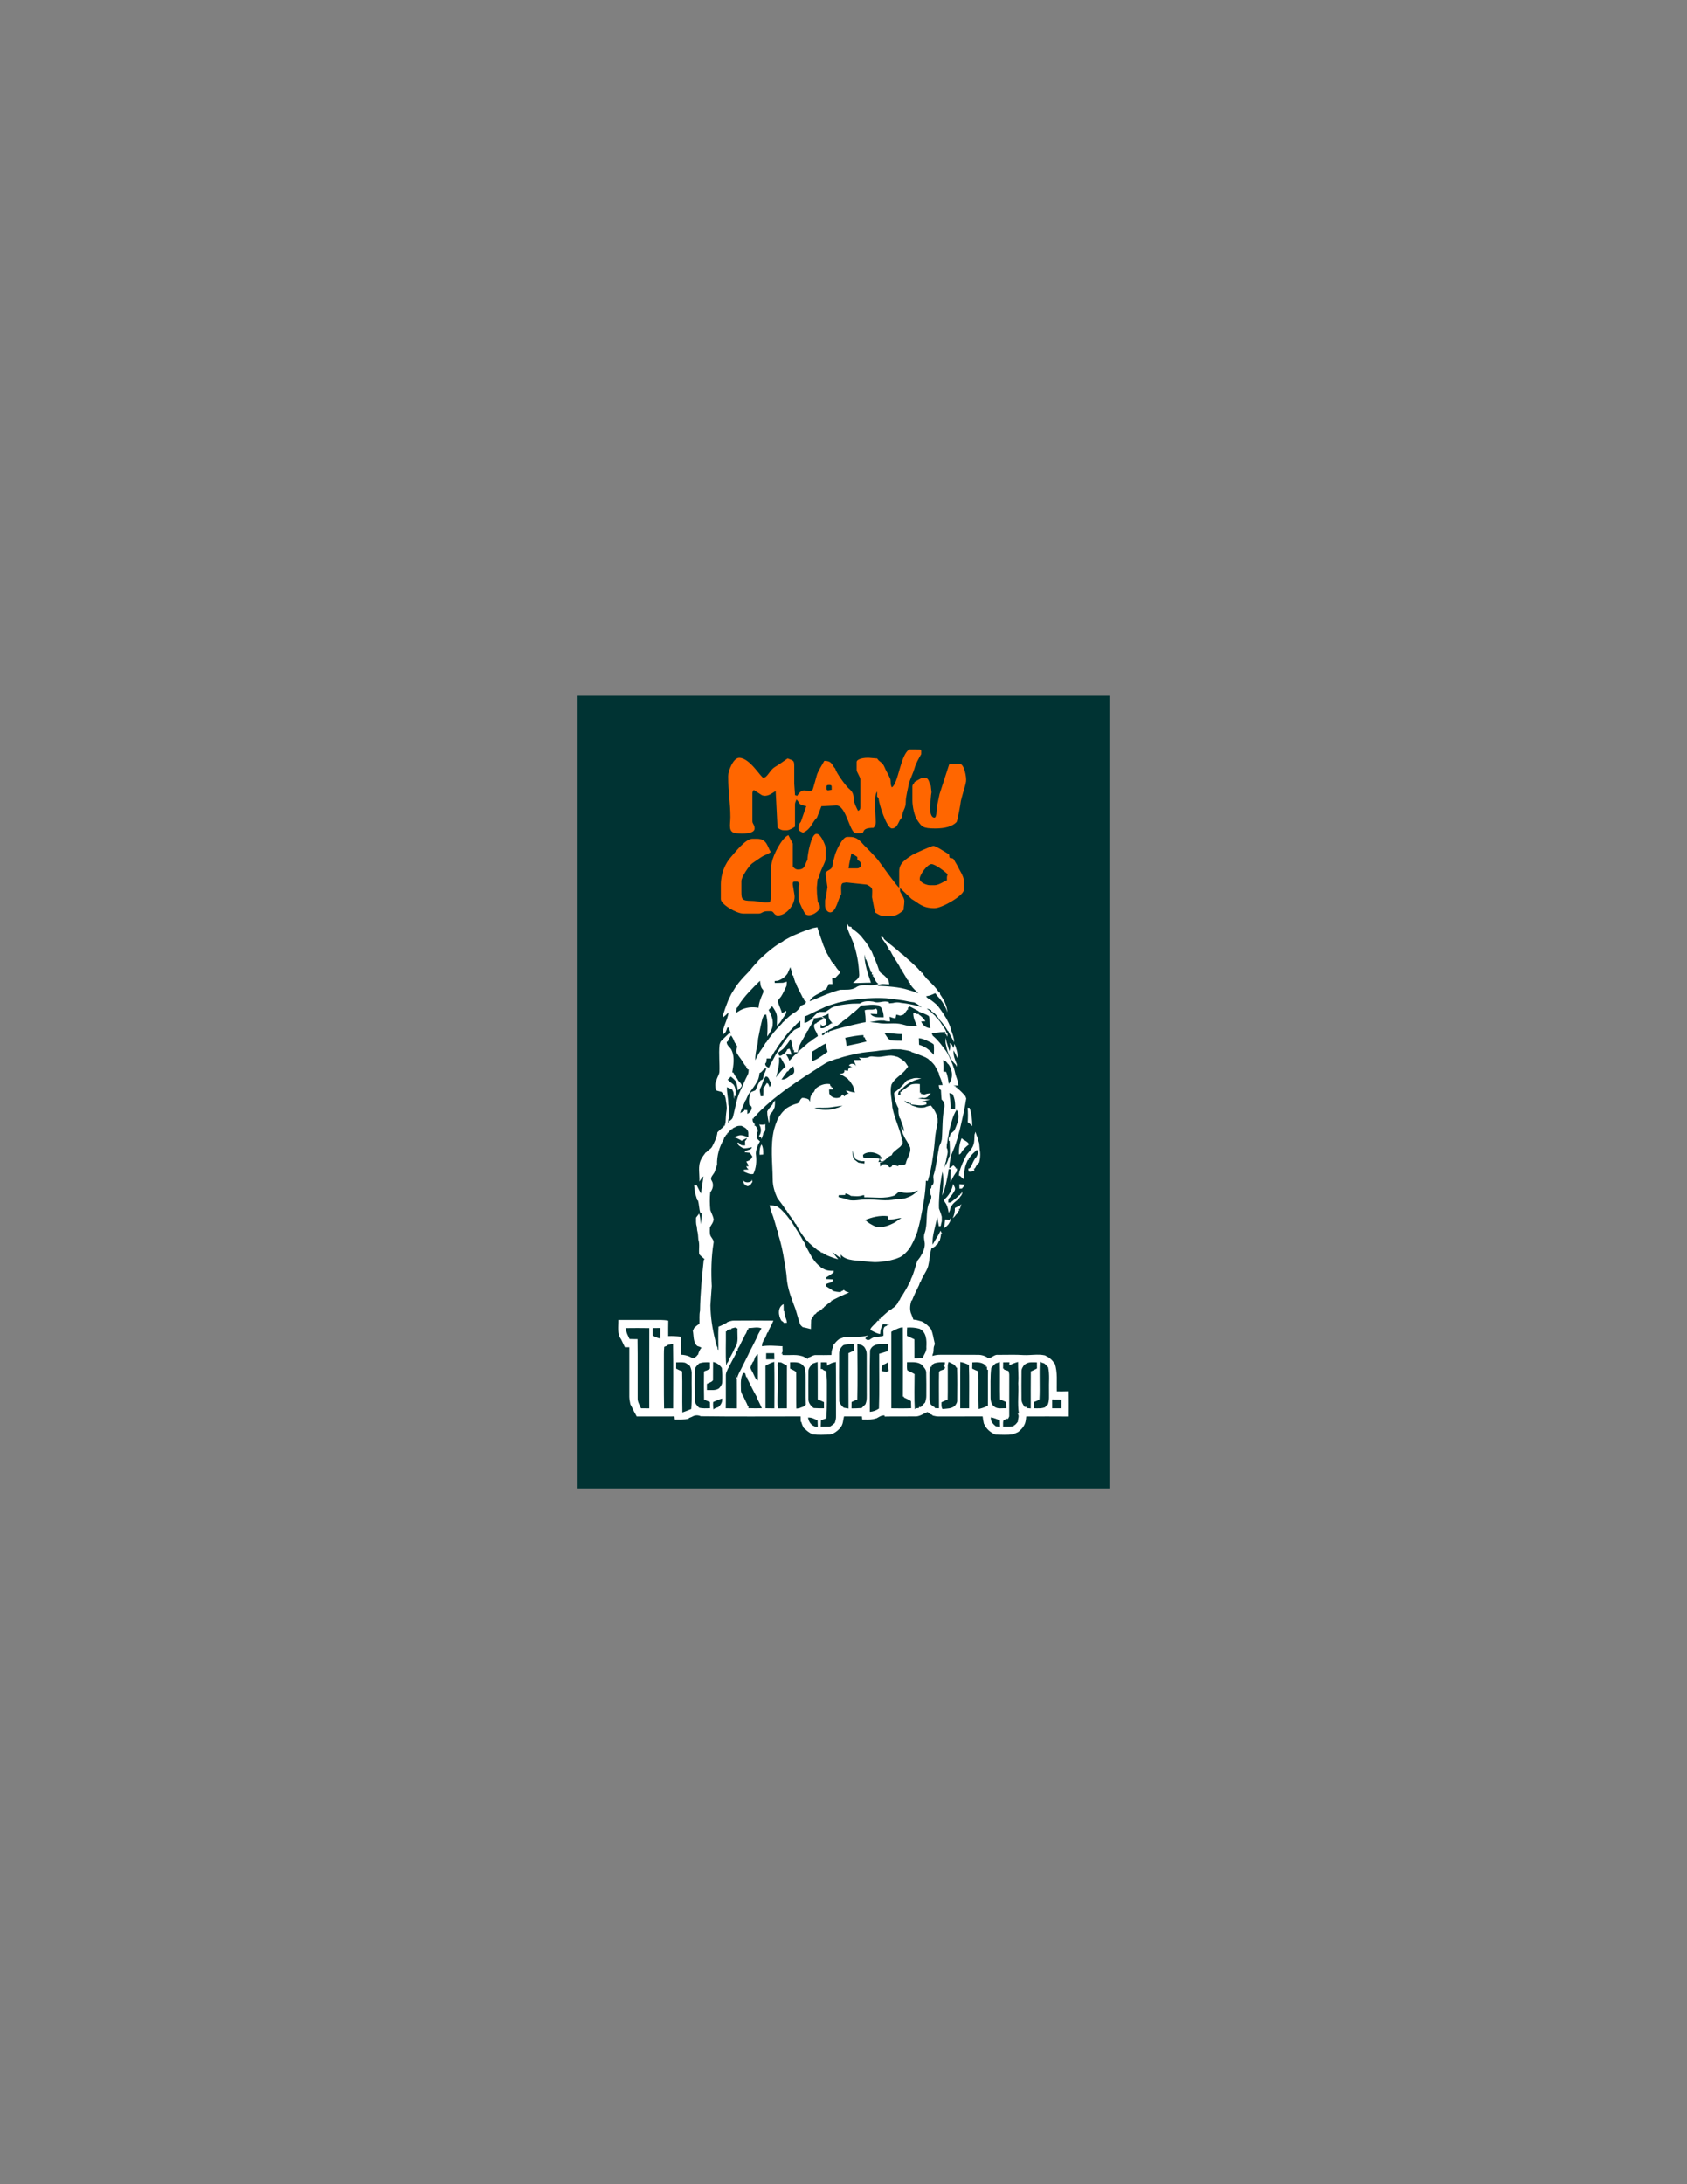 <?xml version="1.0" encoding="UTF-8"?> <svg xmlns="http://www.w3.org/2000/svg" xmlns:xlink="http://www.w3.org/1999/xlink" xml:space="preserve" width="215.9mm" height="279.4mm" style="shape-rendering:geometricPrecision; text-rendering:geometricPrecision; image-rendering:optimizeQuality; fill-rule:evenodd; clip-rule:evenodd" viewBox="0 0 215.9 279.4"><rect x="0" y="0" width="215.9" height="279.4" fill="#808080" stroke="none"/> <defs> <style type="text/css"> .fil2 {fill:white} .fil0 {fill:#003333} .fil1 {fill:#FF6600} </style> </defs> <g id="Capa_x0020_1">  <g id="_106555328"> <rect id="_106261704" class="fil0" x="73.925" y="89.001" width="68.049" height="101.397"></rect> <g> <path id="_62234776" class="fil1" d="M106.154 100.416c0.216,0 0.282,0.054 0.282,0.232l0 0.386c-0.293,0.02 -0.657,0.209 -0.657,-0.154l0 -0.232c0,-0.178 0.065,-0.232 0.282,-0.232l0.094 0zm0.752 -2.085c-0.463,-0.438 -0.369,-1.004 -1.409,-1.004l-0.094 0.154c-0.236,0.404 -0.706,1.187 -0.848,1.619 -0.072,0.219 -0.514,1.889 -0.561,1.933 -0.431,0.308 -0.498,0.077 -1.127,0.077 -0.385,0 -0.696,0.463 -0.845,0.695l-0.275 -0.092 -0.101 -1.453c0,-0.643 -0.003,-1.287 0,-1.931 0.005,-1.095 0.005,-0.977 -0.846,-1.313 -0.438,0.313 -1.178,0.824 -1.653,1.112 -0.629,0.382 -0.952,1.359 -1.446,1.359 -0.323,0 -1.729,-2.549 -3.1,-2.549 -0.768,0 -1.409,1.678 -1.409,2.317l0 0.154c0,1.767 0.283,3.387 0.282,5.098 -0.001,1.02 -0.342,1.988 0.753,2.084 0.744,0.065 2.347,0.123 2.347,-0.617 0,-0.489 -0.282,-0.573 -0.282,-0.927l0 -3.553c0,-0.236 0.09,-0.312 0.17,-0.447l1.051 0.679c0.698,0.275 1.298,-0.273 1.755,-0.54l0.238 4.684 0.261 0.181c0.185,0.08 0.277,0.154 0.564,0.154l0.376 0c0.324,0 0.845,-0.329 1.033,-0.463l0 -2.858c-0.005,-0.212 0.129,-0.409 0.188,-0.618 0.54,0.511 0.115,0.638 1.265,0.858l-0.326 0.918 -0.376 1.081c-0.175,0.215 -0.282,0.326 -0.282,0.695l0 0.232c0,0.256 0.352,0.371 0.564,0.463 1.049,-0.456 1.12,-1.302 1.785,-1.931l0.565 -1.448 1.877 -0.097c1.302,-0.076 1.733,3.553 2.536,3.553l0.657 0c0.584,0 -0.117,-0.695 1.597,-0.695 0.175,-0.215 0.282,-0.326 0.282,-0.695l0 -0.077c0,-0.957 -0.299,-3.401 0.188,-3.862l-0.014 0.627 0.202 0.222c0,0.653 1.034,3.862 1.691,3.862 0.826,0 0.837,-1.127 1.315,-1.39 0,-0.983 0.482,-1.028 0.469,-2.086 -0.006,-0.52 0.263,-1.576 0.392,-2.226 0.078,-0.391 0.599,-1.514 0.716,-1.96 0.166,-0.639 0.563,-1.319 0.865,-1.837 0,-0.621 0.116,-0.618 -0.657,-0.618l-0.845 0c-1.168,0.643 -1.404,4.354 -2.254,4.866 -0.225,-0.385 -0.091,-0.743 -0.223,-1.13 -0.033,-0.098 -0.39,-0.804 -0.465,-0.93 -0.173,-0.292 -0.293,-0.706 -0.474,-0.923 -0.273,-0.328 -0.443,-0.298 -0.718,-0.713l-1.032 -0.088 -0.282 0c-0.513,0 -1.315,0.179 -1.315,0.541l0 1.004c0,0.312 0.47,0.865 0.47,1.236l0 3.553c0,0.286 -0.092,0.349 -0.282,0.463 -0.147,-0.252 -0.57,-1.135 -0.566,-1.466 0.009,-0.719 -0.193,-1.04 -0.634,-1.41 -0.354,-0.297 -1.667,-2.076 -1.712,-2.531z"></path> <path id="_106438488" class="fil1" d="M121.184 112.311l0 0.309c-0.322,0.071 -1.001,0.618 -1.597,0.618l-0.564 0c-0.478,0 -1.315,-0.387 -1.315,-0.772l0 -0.077c0,-0.509 0.978,-1.854 1.503,-1.854 0.484,0 1.83,1.022 2.066,1.313 -0.051,0.181 -0.094,0.228 -0.094,0.463zm-12.493 -1.854l0.094 -0.463 0.169 -0.795 0.117 0.017 0.642 0.403 0.011 0.375c0.249,0.137 0.47,0.275 0.47,0.618l0 0.077c0,0.18 -0.251,0.386 -0.47,0.386l-1.127 0 0.094 -0.618zm-3.006 4.402c-0.049,0.173 -0.094,0.177 -0.094,0.386l0 0.618c0,0.389 0.287,0.85 0.658,0.85 0.759,0 1.039,-1.837 1.409,-2.317l0 -0.309c0,-0.428 -0.128,-1.159 0.376,-1.159l0.289 -0.047 2.623 0.279c0.869,0.478 0.658,0.49 0.658,1.622l0.376 1.931c0.29,0.16 0.659,0.463 1.127,0.463l1.033 0c0.609,0 1.207,-0.492 1.503,-0.772 0,-0.461 0.161,-1.01 0.06,-1.362 -0.123,-0.433 -0.53,-0.912 -0.53,-1.109l0.023 -0.325 1.48 1.406c0.899,0.495 1.325,1.159 2.912,1.159 1.005,0 3.757,-1.637 3.757,-2.317l0 -1.236c0,-0.52 -0.57,-1.349 -0.765,-1.766 -0.171,-0.366 -0.263,-0.436 -0.472,-0.848 -0.256,-0.503 -0.642,0.136 -0.642,-0.708 -0.31,-0.171 -1.659,-1.081 -1.973,-1.081l-0.094 0c-0.218,0 -2.462,1.015 -2.699,1.179 -0.723,0.502 -1.622,0.957 -1.622,2.064l0 2.085c-0.235,-0.07 -2.412,-3.137 -2.725,-3.552 -0.182,-0.241 -1.278,-1.393 -1.559,-1.653 -0.559,-0.517 -0.927,-1.282 -2.01,-1.282l-0.376 0c-0.599,0 -1.367,1.715 -1.524,2.223 -0.133,0.431 -0.289,0.973 -0.355,1.485 -0.08,0.617 -0.941,0.508 -0.869,1.084l0.211 1.465 0.026 0.158 -0.213 1.387z"></path> <path id="_61166776" class="fil1" d="M103.336 109.994c-0.378,0.588 -0.226,1.236 -1.221,1.236 -0.311,0 -0.529,-0.229 -0.658,-0.386l0 -2.935 -0.564 -1.081c-0.854,0.371 -1.912,2.479 -2.125,3.505 -0.3,1.445 0.126,3.835 -0.223,5.068 -0.833,0.16 -1.478,-0.15 -2.345,-0.157 -1.261,-0.01 -1.319,-0.203 -1.319,-1.233l0 -1.313c0,-0.515 1,-1.983 1.384,-2.26 0.425,-0.307 0.699,-0.479 1.128,-0.772 0.453,-0.309 0.923,-0.395 1.245,-0.675 -0.457,-0.71 -0.469,-1.699 -1.785,-1.699l-0.564 0c-0.905,0 -2.255,1.802 -2.724,2.317 -0.736,0.809 -1.315,2.119 -1.315,3.553l0 1.854c0,0.664 1.999,1.854 2.912,1.854l1.879 0c0.534,0 0.472,-0.309 1.221,-0.309l0.376 0c0.446,0 0.352,0.541 0.939,0.541 1.075,0 2.281,-1.49 2.096,-2.63l-0.217 -1.309 0 -0.154c0,-0.178 0.065,-0.232 0.282,-0.232l0.188 0c0.294,0 0.266,0.139 0.376,0.309 -0.051,0.181 -0.094,0.228 -0.094,0.463l0 1.545c0,0.217 0.732,1.76 0.918,1.872 0.69,0.417 1.806,-0.498 1.806,-0.868 0,-0.369 -0.106,-0.48 -0.271,-0.696l-0.105 -1.08 -0.024 -0.774 0.104 -1.089 0.202 -0.222c0,-0.729 0.845,-1.9 0.845,-2.471l0 -1.236c0,-0.32 -0.614,-1.854 -1.127,-1.854l-0.094 0c-0.636,0 -1.127,2.615 -1.127,3.321z"></path> <path id="_61166344" class="fil1" d="M120.244 101.575l-0.376 1.776c0,0.315 0.01,1.236 -0.282,1.236 -0.483,0 -0.564,-0.829 -0.564,-1.313l0.132 -1.549 0.057 -0.382 -0.094 -0.85c-0.224,-0.29 -0.203,-1.004 -0.751,-1.004l-0.282 0c-0.154,0 -0.879,0.456 -1.033,0.54 -0.101,0.309 -0.282,0.253 -0.282,0.618l0 1.776c0,0.709 0.252,1.937 0.596,2.445 0.589,0.87 0.703,1.108 2.316,1.108 1.207,0 2.197,-0.238 2.746,-0.831 0.086,-0.093 0.528,-2.349 0.537,-2.648 0.002,-0.059 0.272,-1.023 0.339,-1.266 0.134,-0.483 0.251,-0.762 0.333,-1.271 0.077,-0.477 -0.218,-2.304 -0.858,-2.266l-1.301 0.076 -1.233 3.804z"></path> </g> <g id="__x0023_fdfdfdff"> <path id="_106993208" class="fil2" d="M108.477 118.199c0.048,0.105 0.094,0.21 0.142,0.314 0.089,0.015 0.266,0.042 0.353,0.056 0.001,0.04 0.004,0.119 0.005,0.158 0.202,0.14 0.397,0.292 0.589,0.446 0.326,0.259 0.63,0.549 0.872,0.89 0.139,0.176 0.281,0.352 0.421,0.529 0.232,0.331 0.45,0.675 0.617,1.044l0.056 0.018c0.316,0.823 0.713,1.615 0.969,2.462 0.067,0.271 0.327,0.416 0.537,0.568 0.259,0.207 0.476,0.459 0.683,0.717 0.029,0.166 0.06,0.333 0.091,0.499 -0.502,0.037 -1.089,-0.176 -1.499,0.203 1.332,0.067 2.678,0.127 3.96,0.532 0.431,0.116 0.844,0.275 1.262,0.427 -0.335,-0.337 -0.706,-0.643 -0.968,-1.043l-0.112 -0.029c0.014,-0.054 0.042,-0.164 0.057,-0.218 -0.046,-0.01 -0.139,-0.029 -0.184,-0.038 -0.045,-0.134 -0.089,-0.266 -0.131,-0.399l-0.086 -0.005c-0.037,-0.072 -0.113,-0.22 -0.151,-0.293 -0.164,-0.259 -0.323,-0.521 -0.473,-0.786l-0.11 -0.014c0.005,-0.064 0.018,-0.19 0.023,-0.254l-0.124 -0.011c-0.06,-0.131 -0.119,-0.26 -0.177,-0.391 -0.376,-0.636 -0.822,-1.235 -1.129,-1.91l-0.083 -0.014 0.011 -0.147 -0.16 -0.011c0.003,-0.048 0.008,-0.144 0.011,-0.192 -0.116,-0.135 -0.224,-0.278 -0.298,-0.442 -0.221,-0.354 -0.484,-0.68 -0.725,-1.02 0.183,0.011 0.371,0.034 0.387,0.26 0.196,0.187 0.407,0.361 0.641,0.503l-0.005 0.054c0.271,0.194 0.529,0.405 0.78,0.624 0.308,0.244 0.6,0.508 0.891,0.773l0.068 0.012c0.356,0.327 0.71,0.657 1.082,0.967 0.042,0.04 0.126,0.117 0.168,0.157 0.358,0.329 0.735,0.647 1.017,1.047l0.114 -0.007 0.005 0.183c0.041,0.001 0.123,0.004 0.164,0.005 0.161,0.341 0.444,0.597 0.669,0.895l0.056 0.016c0.035,0.042 0.106,0.125 0.14,0.168 0.168,0.151 0.33,0.309 0.481,0.477 0.034,0.034 0.103,0.104 0.138,0.138 0.244,0.269 0.474,0.551 0.662,0.863l0.112 0c0.003,0.054 0.011,0.162 0.015,0.217 0.473,0.676 0.905,1.465 0.925,2.31 -0.098,-0.35 -0.233,-0.687 -0.429,-0.994 -0.091,-0.138 -0.181,-0.275 -0.265,-0.417 -0.17,-0.243 -0.365,-0.468 -0.571,-0.679 -0.093,-0.121 -0.184,-0.243 -0.274,-0.365 -0.1,0.042 -0.297,0.128 -0.395,0.17 -0.249,0.116 -0.518,0.179 -0.786,0.224 0.15,0.249 0.417,0.375 0.662,0.508 0.233,0.172 0.455,0.357 0.672,0.549 0.083,0.097 0.169,0.192 0.255,0.287 0.199,0.262 0.384,0.534 0.57,0.807 0.142,0.226 0.283,0.454 0.432,0.679 0.101,0.202 0.203,0.402 0.304,0.604 0.074,0.17 0.14,0.342 0.215,0.512 0.016,0.07 0.049,0.21 0.065,0.281 0.188,0.534 0.417,1.07 0.42,1.648 -0.204,-0.38 -0.407,-0.762 -0.62,-1.137 -0.034,-0.075 -0.104,-0.222 -0.138,-0.297l-0.064 -0.018c-0.091,-0.151 -0.185,-0.3 -0.28,-0.448 -0.139,-0.18 -0.271,-0.364 -0.399,-0.552 -0.134,-0.151 -0.267,-0.3 -0.397,-0.453 -0.262,-0.41 -0.568,-0.849 -1.028,-1.046 0,-0.038 0,-0.113 0,-0.151 -0.086,-0.037 -0.258,-0.109 -0.344,-0.146 -0.061,-0.007 -0.185,-0.019 -0.247,-0.026 0.44,0.24 0.761,0.646 1.15,0.957l-0.014 0.067c0.049,0.044 0.147,0.13 0.196,0.173l0.044 0.008c0.112,0.17 0.24,0.329 0.372,0.484 0.251,0.48 0.684,0.878 0.804,1.416l0.11 -0.001c0,0.119 0,0.356 0,0.474 -0.045,-0.086 -0.136,-0.256 -0.183,-0.342l-0.119 -0.004c0.012,-0.067 0.037,-0.202 0.049,-0.27 -0.233,0.008 -0.463,0.018 -0.694,0.027 -0.356,0.078 -0.717,0.112 -1.079,0.12 0.035,0.083 0.106,0.249 0.142,0.333 0.33,0.269 0.619,0.581 0.894,0.905 0.033,0.041 0.1,0.123 0.132,0.164 0.21,0.286 0.427,0.567 0.646,0.847 0.166,0.219 0.289,0.468 0.408,0.716 0.329,0.691 0.642,1.397 0.792,2.152 0.113,0.534 0.402,1.024 0.407,1.583 -0.213,0.001 -0.424,0 -0.635,-0.005 0.11,0.041 0.221,0.081 0.333,0.121l-0.042 0.155 0.18 -0.05 -0.004 0.109c0.399,0.293 0.739,0.656 1.06,1.03 0.03,0.075 0.089,0.225 0.117,0.3 -0.17,1.155 -0.428,2.294 -0.695,3.429 -0.046,0.181 -0.087,0.363 -0.127,0.544 -0.113,0.398 -0.209,0.801 -0.326,1.198 -0.046,0.14 -0.091,0.281 -0.138,0.421 -0.174,0.609 -0.459,1.178 -0.683,1.768 -0.057,0.311 -0.087,0.627 -0.161,0.935 -0.012,0.155 -0.037,0.465 -0.049,0.62 0.208,-0.075 0.367,-0.232 0.531,-0.372 0.108,0.101 0.21,0.206 0.311,0.315l-0.007 0.113 0.157 -0.027c0,0.121 0.001,0.243 0.003,0.367 -0.259,0.319 -0.474,0.669 -0.652,1.04 -0.059,0.109 -0.116,0.22 -0.17,0.331 -0.023,-0.548 0.011,-1.095 0.018,-1.641l-0.266 0c-0.034,0.492 -0.147,0.972 -0.251,1.453 -0.124,0.66 -0.3,1.314 -0.577,1.929 0.11,-1.006 0.24,-2.038 0.05,-3.04 -0.046,0.195 -0.091,0.39 -0.135,0.586 -0.064,0.356 -0.093,0.717 -0.166,1.073 -0.074,1.011 -0.195,2.016 -0.154,3.034 0.078,0.206 0.151,0.417 0.229,0.626 0.041,0.14 0.082,0.281 0.125,0.421 0,0.195 0.001,0.391 0.004,0.586 -0.059,0.203 -0.105,0.406 -0.144,0.615l-0.229 0.027c-0.08,-0.406 -0.16,-0.814 -0.21,-1.224 -0.202,1.195 -0.662,2.357 -0.608,3.585 0.115,-0.194 0.229,-0.386 0.346,-0.578 0.243,-0.401 0.487,-0.804 0.69,-1.228 0.045,0.16 0.123,0.3 0.236,0.421l-0.179 -0.091c-0.003,0.33 -0.08,0.651 -0.17,0.966l-0.08 0.014c-0.061,0.134 -0.123,0.267 -0.184,0.402l-0.065 0.021c-0.046,0.042 -0.14,0.124 -0.187,0.165l-0.003 0.067c-0.071,0.044 -0.213,0.134 -0.282,0.177l-0.011 0.121c-0.059,-0.001 -0.176,-0.004 -0.234,-0.004 -0.139,0.369 -0.164,0.766 -0.241,1.152 -0.026,0.277 -0.057,0.553 -0.127,0.823 -0.053,0.394 -0.217,0.756 -0.416,1.097 -0.239,0.412 -0.48,0.825 -0.638,1.276l-0.063 0.025c-0.041,0.112 -0.079,0.225 -0.113,0.34 -0.312,0.649 -0.646,1.287 -0.901,1.96l-0.082 0.012c-0.154,0.502 -0.224,1.043 -0.079,1.557 0.056,0.131 0.109,0.263 0.16,0.397 0.054,0.162 0.117,0.32 0.18,0.481 0.121,0.012 0.244,0.027 0.367,0.044 0.218,0.063 0.439,0.12 0.66,0.178 0.489,0.196 0.863,0.568 1.2,0.964 0.275,0.549 0.324,1.168 0.478,1.756 0.091,0.199 -0.057,0.386 -0.095,0.578 -0.06,0.303 0.018,0.632 -0.143,0.913 -0.011,0.056 -0.031,0.166 -0.042,0.221 0.335,-0.104 0.683,-0.158 1.035,-0.151 1.595,0.005 3.189,-0.004 4.786,0.008 0.477,-0.008 0.958,0.136 1.339,0.428 0.134,-0.034 0.268,-0.068 0.399,-0.113 0.259,-0.153 0.522,-0.356 0.842,-0.312 1.092,0.009 2.184,-0.049 3.274,0.026 0.906,0.042 1.832,-0.154 2.728,0.038 0.146,0.083 0.294,0.162 0.447,0.238 0.299,0.21 0.582,0.455 0.748,0.788l0.07 0.012c0.384,1.152 0.222,2.377 0.264,3.568 0.506,0.004 1.01,0.004 1.516,-0.016 0.011,1.077 0.014,2.155 0.004,3.232 -1.813,-0.01 -3.626,-0.014 -5.439,-0.003 -0.019,0.211 -0.034,0.428 -0.083,0.638 -0.121,0.564 -0.508,1.01 -0.956,1.355 -0.217,0.109 -0.444,0.198 -0.672,0.282 -0.731,0.121 -1.476,0.048 -2.214,0.044 -0.523,-0.211 -0.986,-0.557 -1.291,-1.039 -0.067,-0.127 -0.135,-0.251 -0.204,-0.375 -0.07,-0.301 -0.12,-0.605 -0.155,-0.912 -1.888,0.008 -3.777,-0.004 -5.665,0.003 -0.258,0.005 -0.503,-0.067 -0.751,-0.12l-0.031 -0.083c-0.237,-0.057 -0.424,-0.218 -0.604,-0.372 -0.495,0.187 -0.935,0.548 -1.483,0.572 -1.339,0.018 -2.678,-0.016 -4.017,0.016l-0.012 -0.151c-0.206,-0.001 -0.401,0.042 -0.582,0.134 -0.14,0.082 -0.283,0.158 -0.425,0.234 -0.15,0.038 -0.3,0.075 -0.45,0.116 -0.457,0.095 -0.927,0.038 -1.39,0.052 -0.011,-0.101 -0.031,-0.301 -0.042,-0.402 -0.763,0 -1.527,0.009 -2.291,0.001 -0.127,0.461 -0.102,0.973 -0.412,1.367 -0.256,0.344 -0.587,0.619 -0.971,0.812 -0.143,0.044 -0.286,0.09 -0.427,0.14 -0.735,0.021 -1.475,0.066 -2.205,-0.027 -0.398,-0.183 -0.751,-0.442 -1.048,-0.763l-0.074 -0.011c-0.138,-0.262 -0.266,-0.53 -0.329,-0.821l-0.072 0.008c-0.004,-0.236 -0.01,-0.472 -0.014,-0.706 -4.258,0 -8.518,0.033 -12.776,-0.023 -0.369,-0.181 -0.795,-0.146 -1.138,0.074 -0.134,0.057 -0.269,0.113 -0.404,0.166l-0.015 0.082c-0.581,0.127 -1.175,0.108 -1.766,0.101 -0.015,-0.098 -0.045,-0.297 -0.061,-0.397 -1.606,0.003 -3.211,-0.003 -4.817,0.003 -0.037,-0.07 -0.112,-0.21 -0.15,-0.279 -0.249,-0.414 -0.432,-0.863 -0.67,-1.281 -0.061,-0.312 -0.123,-0.626 -0.131,-0.943 0.003,-2.117 0.003,-4.234 0,-6.349 -0.187,-0.001 -0.373,-0.001 -0.56,0 -0.169,-0.337 -0.33,-0.675 -0.488,-1.015 -0.541,-0.723 -0.337,-1.647 -0.352,-2.485 1.521,0.015 3.042,-0.014 4.563,0 0.609,0.008 1.224,-0.033 1.825,0.098 -0.018,0.657 -0.009,1.317 -0.011,1.975 0.547,-0.025 1.092,0.008 1.633,0.08 -0.007,0.765 -0.014,1.531 0.004,2.297 0.393,0.019 0.781,0.091 1.137,0.263 0.194,0.123 0.413,0.174 0.641,0.184l0.023 -0.1c0.13,-0.082 0.236,-0.187 0.316,-0.316l0.053 -0.008c0.105,-0.329 0.214,-0.666 0.462,-0.917 -0.169,-0.089 -0.344,-0.168 -0.53,-0.21 -0.578,-0.462 -0.446,-1.3 -0.585,-1.953 0.045,-0.095 0.134,-0.288 0.179,-0.383 0.206,-0.195 0.431,-0.368 0.665,-0.526 0.029,-0.552 -0.046,-1.114 0.075,-1.657 0.031,-2.16 0.248,-4.311 0.47,-6.461 0.027,-0.035 0.08,-0.106 0.108,-0.14 -0.23,-0.204 -0.476,-0.394 -0.679,-0.624 -0.083,-0.622 0.09,-1.265 -0.11,-1.874 -0.029,-0.399 -0.042,-0.803 -0.151,-1.19 -0.018,-0.169 -0.035,-0.338 -0.056,-0.506 -0.129,-0.36 -0.085,-0.747 -0.091,-1.12 0.136,-0.172 0.267,-0.346 0.398,-0.519 0.15,0.44 0.183,0.908 0.166,1.37 0.102,-0.468 0.204,-0.943 0.142,-1.423l-0.147 0.008c-0.179,-0.53 -0.151,-1.099 -0.314,-1.632l-0.087 -0.029c-0.085,-0.286 -0.17,-0.571 -0.262,-0.853 -0.057,-0.344 -0.115,-0.687 -0.14,-1.035 0.085,0 0.255,-0.001 0.341,-0.003 0.174,0.35 0.348,0.702 0.537,1.044 0.086,-0.737 0.229,-1.467 0.309,-2.205 -0.044,0.041 -0.13,0.12 -0.173,0.161 -0.085,0.125 -0.254,0.379 -0.338,0.504 0.048,-0.945 -0.238,-1.976 0.225,-2.856 0.158,-0.316 0.38,-0.592 0.588,-0.876l0.074 -0.007c0.035,-0.042 0.108,-0.128 0.143,-0.17 0.215,-0.174 0.481,-0.318 0.607,-0.578 0.288,-0.577 0.609,-1.157 0.668,-1.812 0.139,-0.136 0.279,-0.27 0.42,-0.405 0.131,-0.105 0.26,-0.211 0.391,-0.316l-0.003 -0.125 0.125 0.021c0.034,-0.157 0.071,-0.312 0.111,-0.466 0.02,-0.5 0.048,-1 0.123,-1.494 0.087,-0.527 -0.071,-1.048 -0.117,-1.57 -0.05,-0.138 -0.098,-0.275 -0.144,-0.413l-0.064 -0.009c-0.106,-0.135 -0.215,-0.267 -0.326,-0.399 -0.218,-0.041 -0.429,-0.108 -0.642,-0.168 -0.157,-0.279 -0.161,-0.596 -0.146,-0.905 0.082,-0.215 0.151,-0.435 0.225,-0.653 0.098,-0.267 0.27,-0.514 0.301,-0.801 0.05,-1.145 -0.097,-2.293 0.015,-3.438 0.009,-0.165 0.089,-0.315 0.142,-0.469 0.372,-0.36 0.732,-0.735 1.115,-1.085l0.199 0.091c-0.093,-0.265 -0.189,-0.525 -0.264,-0.793l-0.203 0.008c-0.091,0.27 -0.14,0.589 -0.398,0.756 -0.046,0.037 -0.14,0.109 -0.188,0.146 -0.014,-0.999 0.641,-1.876 0.758,-2.862 -0.222,0.24 -0.463,0.459 -0.722,0.658 -0.044,-0.384 0.174,-0.725 0.262,-1.089 0.127,-0.368 0.274,-0.729 0.412,-1.095 0.129,-0.281 0.262,-0.562 0.403,-0.837 0.213,-0.335 0.417,-0.676 0.63,-1.011 0.192,-0.262 0.397,-0.515 0.609,-0.762 0.352,-0.418 0.746,-0.797 1.122,-1.193 0.1,-0.127 0.198,-0.254 0.298,-0.379 0.228,-0.279 0.473,-0.545 0.731,-0.799l0.011 -0.06c0.8,-0.763 1.621,-1.516 2.547,-2.124 0.228,-0.147 0.468,-0.277 0.702,-0.412l0.019 -0.053c0.549,-0.293 1.088,-0.615 1.671,-0.837 0.679,-0.297 1.373,-0.552 2.076,-0.781 0.196,-0.045 0.394,-0.079 0.592,-0.112 0.123,0.465 0.289,0.915 0.444,1.369 0.074,0.21 0.142,0.421 0.217,0.631 0.072,0.243 0.174,0.473 0.284,0.702 0.007,0.04 0.022,0.119 0.029,0.158 0.161,0.308 0.315,0.62 0.496,0.917 0.136,0.222 0.263,0.45 0.391,0.677 0.049,0.035 0.149,0.106 0.198,0.142l-0.014 0.113 0.169 -0.034c-0.007,0.064 -0.019,0.191 -0.026,0.254l0.105 0.018c0.144,0.278 0.35,0.514 0.571,0.733 0.001,0.048 0.005,0.143 0.007,0.191 -0.185,0.188 -0.368,0.378 -0.542,0.575 -0.108,0.023 -0.324,0.07 -0.432,0.093 0.012,0.245 0.025,0.489 0.04,0.733 -0.161,-0.001 -0.323,-0.001 -0.482,-0.001 -0.106,0.225 -0.214,0.449 -0.333,0.665 -0.228,0.1 -0.533,0.121 -0.635,0.383 -0.555,0.304 -1.209,0.541 -1.492,1.16 0.285,-0.109 0.567,-0.224 0.846,-0.344 0.218,-0.095 0.439,-0.187 0.661,-0.275 0.258,-0.106 0.518,-0.207 0.773,-0.319 0.142,-0.049 0.283,-0.098 0.425,-0.146 0.409,-0.143 0.814,-0.298 1.236,-0.394 0.657,-0.031 1.369,0.08 1.963,-0.274 0.866,-0.653 2.019,-0.022 2.928,-0.489 -0.358,-0.176 -0.478,-0.585 -0.628,-0.923l-0.108 -0.004c0.007,-0.064 0.022,-0.192 0.029,-0.256l-0.17 -0.018c0.014,-0.067 0.041,-0.198 0.054,-0.263l-0.134 -0.007c-0.162,-0.563 -0.432,-1.085 -0.622,-1.638l-0.071 -0.004c-0.046,-0.217 -0.097,-0.432 -0.159,-0.645 0.022,1.249 0.431,2.449 0.836,3.618 -0.77,-0.014 -1.54,0.067 -2.31,0.033 0.06,-0.04 0.177,-0.121 0.237,-0.161l0.018 -0.063c0.267,-0.195 0.573,-0.439 0.56,-0.807 -0.06,-1.43 -0.301,-2.857 -0.797,-4.202 -0.031,-0.072 -0.091,-0.218 -0.123,-0.29 -0.056,-0.13 -0.113,-0.259 -0.17,-0.389 -0.177,-0.414 -0.353,-0.831 -0.497,-1.259 0.025,-0.091 0.075,-0.275 0.1,-0.368m-7.69 6.326c-0.293,0.45 -0.747,0.761 -1.251,0.932 -0.098,0.007 -0.294,0.019 -0.393,0.026 0.003,0.064 0.008,0.194 0.011,0.258 0.35,-0.015 0.702,-0.023 1.052,-0.03 0.123,-0.034 0.369,-0.102 0.492,-0.136 -0.014,0.18 -0.027,0.358 -0.044,0.538 -0.076,0.16 -0.15,0.323 -0.225,0.484 -0.09,0.184 -0.184,0.365 -0.278,0.547 -0.067,0.112 -0.132,0.225 -0.199,0.337 -0.161,0.23 -0.482,0.435 -0.369,0.759 0.138,0.449 0.356,0.871 0.485,1.325 0.204,-0.045 0.384,-0.139 0.54,-0.282 0.087,0.423 -0.256,0.675 -0.44,0.99 -0.204,0.339 -0.41,0.686 -0.742,0.92 -0.015,-0.384 0.031,-0.767 0.011,-1.15 -0.042,-0.506 -0.337,-0.935 -0.622,-1.336 -0.151,0.161 -0.3,0.322 -0.446,0.487 0.294,0.557 0.582,1.165 0.522,1.813 0,0.605 -0.378,1.109 -0.706,1.584 0.046,-0.945 0.105,-1.903 -0.143,-2.827 -0.308,0.026 -0.371,0.305 -0.47,0.538 -0.23,0.842 -0.368,1.706 -0.551,2.56 -0.022,0.33 -0.049,0.661 -0.135,0.981 -0.127,0.585 -0.259,1.173 -0.217,1.779 0.215,-0.519 0.5,-1.005 0.829,-1.46 0.094,-0.136 0.188,-0.271 0.281,-0.409 0.067,-0.124 0.134,-0.248 0.202,-0.371l0.061 -0.018c0.252,-0.387 0.537,-0.75 0.826,-1.108 0.03,-0.038 0.09,-0.114 0.12,-0.153 0.165,-0.198 0.337,-0.389 0.504,-0.582 0.207,-0.213 0.416,-0.425 0.619,-0.641l0.011 -0.053c0.044,-0.038 0.131,-0.113 0.176,-0.151 0.472,-0.482 0.972,-0.956 1.578,-1.266 0.143,-0.132 0.281,-0.27 0.412,-0.414 0.067,-0.119 0.136,-0.236 0.207,-0.353 0.264,-0.136 0.714,-0.174 0.642,-0.575l-0.173 0.014 0.04 -0.161 -0.155 -0.015c0.007,-0.064 0.018,-0.194 0.025,-0.258l-0.128 -0.007c-0.278,-0.638 -0.69,-1.216 -0.883,-1.888l-0.06 -0.014c-0.045,-0.153 -0.094,-0.302 -0.15,-0.451 -0.05,-0.172 -0.102,-0.344 -0.155,-0.514l-0.091 -0.016c-0.041,-0.357 -0.146,-0.702 -0.269,-1.039 -0.119,0.269 -0.236,0.537 -0.35,0.807m-6.22 3.984c-0.063,0.127 -0.125,0.254 -0.188,0.382l-0.104 -0.005c-0.02,0.169 -0.06,0.506 -0.079,0.675 0.183,-0.106 0.362,-0.218 0.54,-0.333 0.718,-0.39 1.547,-0.463 2.342,-0.316 0.029,-0.619 0.264,-1.198 0.51,-1.758 0.101,-0.196 0.188,-0.444 -0.004,-0.619 -0.269,-0.296 -0.27,-0.707 -0.32,-1.081 -0.971,0.953 -1.95,1.907 -2.696,3.056m14.053 -0.551c-0.45,0.095 -0.902,0.181 -1.351,0.285 -0.686,0.21 -1.385,0.395 -2.025,0.727 -0.653,0.28 -1.283,0.611 -1.925,0.915 -0.083,0.031 -0.248,0.094 -0.331,0.125 -0.022,0.274 -0.037,0.549 -0.045,0.825 0.497,-0.018 0.771,-0.525 1.262,-0.541 -0.094,0.199 -0.189,0.397 -0.286,0.594 -0.123,0.202 -0.239,0.408 -0.36,0.611 -0.065,0.125 -0.13,0.249 -0.195,0.375l-0.078 0.021c-0.065,0.169 -0.136,0.337 -0.202,0.506l-0.115 0.012 0.011 0.109c-0.169,0.299 -0.338,0.598 -0.511,0.896 -0.181,0.358 -0.345,0.733 -0.371,1.141 0.453,-0.372 0.885,-0.769 1.325,-1.155 0.172,-0.109 0.339,-0.226 0.507,-0.342l0.025 -0.052c0.237,-0.16 0.472,-0.323 0.713,-0.477 -0.049,-0.204 -0.143,-0.393 -0.241,-0.577 -0.195,-0.294 -0.477,-1.018 0.059,-1.054l0.009 -0.071c0.384,-0.204 0.725,-0.53 1.195,-0.468 0.025,0.215 0.046,0.432 0.07,0.649 -0.169,0.097 -0.339,0.194 -0.522,0.263 -0.048,-0.07 -0.144,-0.207 -0.192,-0.275 -0.016,0.165 -0.031,0.33 -0.044,0.496 0.654,0.177 1,-0.541 1.599,-0.653 -0.055,-0.015 -0.164,-0.046 -0.218,-0.063l0.007 -0.087c-0.329,-0.247 -0.358,-0.668 -0.364,-1.044 -0.259,0.166 -0.541,0.288 -0.831,0.387 0.162,0.097 0.323,0.196 0.484,0.298 -0.199,-0.029 -0.414,-0.063 -0.526,-0.251 -0.429,0.094 -0.863,0.172 -1.299,0.23 0.302,-0.304 0.57,-0.669 0.964,-0.862 0.265,-0.03 0.53,-0.004 0.796,-0.02 0.289,-0.146 0.541,-0.357 0.814,-0.532 0.751,-0.326 1.566,-0.42 2.372,-0.499 0.409,-0.045 0.822,-0.018 1.234,-0.038 0.5,-0.356 1.149,-0.329 1.73,-0.244 0.664,0.304 1.352,-0.221 2.006,0.083l-0.001 0.14c0.168,-0.015 0.335,-0.03 0.504,-0.044 0.339,-0.101 0.698,-0.112 1.04,-0.019 0.732,0.075 1.456,0.215 2.163,0.412 0.166,0.049 0.329,0.109 0.489,0.176 -0.308,-0.237 -0.613,-0.481 -0.966,-0.649 -0.466,-0.05 -0.923,-0.154 -1.381,-0.247 -0.739,-0.089 -1.472,-0.225 -2.213,-0.283 -1.599,-0.093 -3.202,0.031 -4.783,0.27m1.613 0.661c-0.399,0.33 -0.724,0.748 -1.178,1.016 -0.387,0.404 -0.838,0.739 -1.302,1.05l0 0.057c-0.202,0.128 -0.394,0.273 -0.581,0.421 -0.397,0.207 -0.791,0.418 -1.197,0.608l-0.011 0.12c-0.065,-0.008 -0.196,-0.025 -0.262,-0.033l0.044 0.195 -0.142 -0.03c-0.17,0.007 -0.68,0.36 -0.285,0.402l0.074 -0.044c0.04,-0.03 0.119,-0.09 0.158,-0.12l0.023 -0.158c0.068,0.015 0.203,0.045 0.271,0.059l0.007 -0.185c0.065,0.015 0.194,0.045 0.258,0.061l0.014 -0.118c1.323,-0.44 2.682,-0.742 4.039,-1.056 0.199,-0.052 0.402,-0.08 0.607,-0.109 0.029,-0.512 -0.044,-1.02 -0.11,-1.525 0.42,-0.203 0.994,0.049 1.43,-0.215 0.26,0.153 0.166,0.455 0.158,0.702 -0.286,-0.016 -0.573,-0.037 -0.859,-0.044 0.388,0.574 1.105,0.41 1.69,0.453 0.014,-0.463 -0.112,-0.908 -0.356,-1.3 -0.052,-0.026 -0.157,-0.08 -0.209,-0.108l0.008 -0.098c-0.755,-0.198 -1.532,-0.056 -2.29,0.001m5.943 0.296c0.008,0.053 0.027,0.162 0.035,0.215l-0.102 0.018c-0.15,0.221 -0.312,0.432 -0.485,0.635 -0.144,0.045 -0.289,0.091 -0.433,0.135 -0.16,-0.06 -0.323,-0.104 -0.489,-0.131 -0.038,0.159 -0.072,0.32 -0.104,0.481 -0.259,-0.037 -0.506,-0.121 -0.748,-0.214 0.015,0.199 0.031,0.398 0.048,0.597 -0.252,-0.011 -0.507,-0.011 -0.743,-0.108 -0.319,-0.011 -0.641,-0.023 -0.953,0.044 -0.294,0.045 -0.589,0.093 -0.882,0.144 0.335,0.053 0.677,0.075 1.017,0.109 1.022,0.226 2.1,-0.089 3.112,0.185 0.616,0.183 1.264,0.312 1.904,0.178 -0.249,-0.511 -0.5,-1.044 -0.477,-1.629 0.135,-0.005 0.27,-0.011 0.405,-0.016l0.023 0.164c0.065,-0.012 0.196,-0.034 0.262,-0.046l0.014 0.105c0.36,0.194 0.623,0.517 0.851,0.849 -0.136,0.007 -0.406,0.022 -0.541,0.03 0.173,0.481 0.66,0.855 1.179,0.851 -0.174,-0.5 -0.033,-1.06 -0.206,-1.55 -0.395,-0.251 -0.844,-0.397 -1.28,-0.559l-0.029 -0.067c-0.382,-0.194 -0.747,-0.421 -1.141,-0.59 -0.059,0.042 -0.177,0.127 -0.236,0.169m-14.495 2.347c-0.098,0.079 -0.188,0.166 -0.269,0.264 -0.435,0.428 -0.834,0.893 -1.184,1.393 -0.258,0.342 -0.514,0.686 -0.759,1.037 -0.064,0.124 -0.128,0.248 -0.191,0.372l-0.065 0.001c-0.198,0.36 -0.413,0.71 -0.63,1.058 -0.157,0.003 -0.312,0.003 -0.468,0.001 -0.045,0.222 0.015,0.503 -0.196,0.66 0,0.286 0.226,0.473 0.496,0.511 0.04,-0.094 0.117,-0.282 0.157,-0.376 0.218,-0.372 0.421,-0.754 0.62,-1.138 0.07,-0.117 0.14,-0.234 0.211,-0.352 0.338,-0.562 0.71,-1.104 1.093,-1.636 0.33,-0.477 0.727,-0.9 1.138,-1.304 0.247,-0.14 0.502,-0.269 0.781,-0.331 0.007,-0.282 0.011,-0.564 0.004,-0.847 -0.267,0.203 -0.526,0.424 -0.739,0.686m11.505 0.861c0.151,0.266 0.324,0.518 0.506,0.765 0.05,0.027 0.151,0.083 0.202,0.11l0.01 0.085c0.507,0.025 1.016,0.037 1.524,0.04 -0.001,-0.286 -0.004,-0.571 -0.005,-0.856 -0.75,0.03 -1.486,-0.149 -2.235,-0.143m-5.024 0.618c0.072,0.347 0.134,0.697 0.187,1.048 0.512,-0.103 1.022,-0.217 1.532,-0.326 0.33,-0.085 0.661,-0.162 0.992,-0.237 -0.083,-0.185 -0.164,-0.369 -0.241,-0.556l-0.128 0.014c-0.001,-0.071 -0.004,-0.21 -0.005,-0.281 -0.789,0.022 -1.562,0.202 -2.336,0.338m-15.04 0.488l-0.116 0.018c-0.061,0.503 0.488,0.706 0.637,1.13 0.395,0.882 0.21,1.88 0.06,2.798 0.035,0.004 0.105,0.014 0.141,0.018 0.11,0.207 0.213,0.421 0.356,0.609 0.116,0.112 0.196,0.249 0.262,0.395 0.157,0.225 0.444,0.409 0.459,0.702 -0.113,0.24 -0.327,0.404 -0.507,0.592 -0.034,-0.382 -0.112,-0.758 -0.213,-1.127 -0.195,-0.255 -0.431,-0.473 -0.688,-0.662 -0.044,0.052 -0.131,0.153 -0.174,0.204 -0.057,0.048 -0.173,0.146 -0.23,0.195 0.166,0.144 0.334,0.286 0.503,0.428 0.059,0.045 0.176,0.135 0.234,0.18 0.341,0.433 0.308,0.983 0.285,1.502l-0.14 -0.031c-0.007,0.101 -0.021,0.3 -0.027,0.401 -0.13,-0.367 0.016,-0.804 -0.234,-1.125l0.008 -0.072c-0.233,-0.116 -0.472,-0.224 -0.712,-0.323 -0.025,0.725 0.177,1.431 0.177,2.156 0.113,0.661 0.26,1.392 -0.005,2.034 -0.009,0.141 -0.019,0.281 -0.026,0.421 0.057,-0.095 0.117,-0.191 0.176,-0.285 0.2,-0.123 0.394,-0.28 0.442,-0.523 0.309,-1.093 0.428,-2.25 0.919,-3.288 0.241,-0.496 0.464,-1 0.679,-1.508 0.087,-0.187 0.178,-0.372 0.277,-0.553 0.13,-0.222 0.13,-0.48 0.138,-0.728l-0.184 0.003 0.034 -0.168 -0.165 0.014c0.008,-0.063 0.023,-0.185 0.03,-0.248l-0.159 -0.016 0.02 -0.157 -0.101 0.003c-0.255,-0.557 -0.697,-0.998 -0.999,-1.525 -0.11,-0.269 -0.034,-0.556 0.074,-0.811 -0.026,-0.051 -0.08,-0.153 -0.108,-0.203 -0.076,-0.115 -0.153,-0.229 -0.228,-0.344 -0.132,-0.308 -0.249,-0.63 -0.466,-0.89 -0.162,0.249 -0.341,0.495 -0.425,0.785m24.459 -0.436c0.009,0.279 0.018,0.56 0.026,0.84 0.455,0.13 0.878,0.346 1.242,0.651 0.229,0.199 0.45,0.41 0.646,0.643 0.014,-0.408 0.044,-0.817 0.001,-1.224 0.016,-0.18 -0.196,-0.213 -0.297,-0.311 -0.123,-0.06 -0.244,-0.12 -0.364,-0.181 -0.395,-0.2 -0.81,-0.375 -1.254,-0.418m-16.805 0.687c-0.179,0.23 -0.367,0.453 -0.556,0.672 -0.213,0.168 -0.424,0.335 -0.641,0.496 0.026,0.086 0.078,0.258 0.104,0.344 0.225,0.164 0.433,-0.112 0.634,-0.195 0.184,-0.157 0.349,-0.337 0.422,-0.572 0.068,-0.025 0.203,-0.074 0.271,-0.098 0.127,0.247 0.244,0.5 0.263,0.782 -0.232,-0.014 -0.462,-0.029 -0.691,-0.046 0.066,0.106 0.134,0.211 0.202,0.318 0.089,0.162 0.176,0.329 0.215,0.511 0.057,-0.059 0.116,-0.119 0.174,-0.176 0.293,-0.353 0.597,-0.707 1.009,-0.928 -0.15,-0.001 -0.448,-0.003 -0.598,-0.004 0.011,-0.059 0.034,-0.176 0.045,-0.236l-0.12 -0.019c-0.115,-0.476 -0.191,-0.961 -0.329,-1.433 -0.134,0.196 -0.271,0.39 -0.405,0.585m3.776 0.658c-0.204,0.127 -0.41,0.252 -0.622,0.368 -0.035,0.413 -0.041,0.829 -0.026,1.243 0.173,-0.076 0.348,-0.151 0.521,-0.226 0.117,-0.07 0.233,-0.138 0.35,-0.206 0.304,-0.196 0.604,-0.402 0.893,-0.62 0.057,-0.037 0.172,-0.112 0.228,-0.148 -0.098,-0.352 -0.191,-0.706 -0.228,-1.071 -0.397,0.177 -0.76,0.413 -1.116,0.661m9.657 0.07c-0.489,0.085 -0.986,0.117 -1.48,0.146 -0.807,0.149 -1.637,0.17 -2.451,0.299 -1.002,0.203 -2.016,0.383 -2.98,0.735 -0.074,0.015 -0.221,0.043 -0.293,0.059 -0.311,0.11 -0.618,0.233 -0.93,0.338 -0.311,0.12 -0.596,0.292 -0.867,0.482 -0.09,0.054 -0.181,0.108 -0.271,0.161 -0.293,0.21 -0.597,0.403 -0.906,0.59 -0.136,0.086 -0.271,0.174 -0.406,0.265 -0.116,0.071 -0.23,0.142 -0.346,0.213 -0.112,0.072 -0.222,0.146 -0.333,0.218 -0.402,0.266 -0.801,0.533 -1.198,0.808 -0.189,0.134 -0.376,0.27 -0.566,0.405 -0.116,0.072 -0.229,0.146 -0.342,0.219 -0.208,0.153 -0.414,0.308 -0.619,0.464 -0.417,0.309 -0.818,0.641 -1.229,0.957 -0.323,0.267 -0.634,0.548 -0.95,0.823 -0.476,0.443 -0.981,0.86 -1.378,1.378l-0.097 0.003 0.012 0.143 -0.14 0.005 0.019 0.153 -0.159 -0.007c0.004,0.085 0.014,0.252 0.018,0.335 0.042,0.079 0.124,0.239 0.166,0.319l0.105 0.034c-0.01,0.063 -0.029,0.187 -0.038,0.249l0.134 0.007c0.169,0.26 0.427,0.575 0.184,0.878 -0.01,0.236 -0.01,0.473 -0.011,0.712 0.119,0.143 0.249,0.277 0.397,0.393 -0.074,0.132 -0.15,0.263 -0.226,0.394 -0.168,0.438 -0.367,0.89 -0.287,1.37 0.089,0.818 0.027,1.664 -0.348,2.409 -0.44,0.094 -0.833,-0.149 -1.221,-0.308l0.023 -0.238c0.204,-0.008 0.409,-0.015 0.613,-0.022 -0.155,-0.106 -0.259,-0.251 -0.311,-0.433l0.269 0.025c-0.007,-0.05 -0.019,-0.153 -0.026,-0.203 -0.06,-0.102 -0.18,-0.308 -0.241,-0.41 0.346,-0.097 0.681,-0.281 0.773,-0.653 -0.108,-0.15 -0.209,-0.304 -0.301,-0.462 -0.23,-0.018 -0.461,-0.052 -0.69,-0.079 0.177,-0.387 0.821,-0.173 0.939,-0.647 -0.373,0.06 -0.751,0.199 -1.134,0.127 -0.264,-0.157 -0.6,-0.314 -0.72,-0.611 0.025,-0.2 0.252,-0.02 0.311,0.064 0.15,0.232 0.438,0.191 0.675,0.191 -0.007,-0.18 -0.014,-0.36 -0.018,-0.54 0.116,-0.12 0.206,-0.259 0.267,-0.414 -0.24,0.109 -0.469,0.238 -0.699,0.367 -0.289,-0.217 -0.626,-0.347 -0.962,-0.465 0.224,-0.08 0.44,-0.181 0.672,-0.237 0.401,-0.074 0.765,0.151 1.146,0.23 -0.026,-0.319 0.082,-0.698 -0.168,-0.956 -0.165,-0.241 -0.453,-0.337 -0.694,-0.48 -0.234,-0.009 -0.474,-0.02 -0.691,0.089 -0.15,0.079 -0.3,0.157 -0.45,0.234l-0.03 0.102 -0.147 -0.019 0.003 0.091c-0.199,0.097 -0.341,0.266 -0.461,0.447l-0.098 0 0.037 0.157 -0.113 0c-0.091,0.162 -0.189,0.323 -0.304,0.47 -0.005,0.037 -0.016,0.11 -0.022,0.147 -0.583,0.981 -0.901,2.113 -0.863,3.256 -0.068,0.176 -0.123,0.357 -0.18,0.538 -0.045,0.134 -0.091,0.267 -0.136,0.401 -0.17,0.352 -0.65,0.702 -0.357,1.119 0.279,0.466 0.136,1.071 -0.2,1.469 -0.074,0.752 -0.067,1.513 0.008,2.265 0.135,0.389 0.348,0.754 0.427,1.159 -0.011,0.397 -0.289,0.716 -0.478,1.045 -0.008,0.284 -0.029,0.57 0.012,0.853 0.031,0.436 0.553,0.703 0.451,1.167 -0.294,1.821 -0.319,3.673 -0.225,5.512 -0.049,0.822 -0.132,1.643 -0.174,2.466 0.027,1.464 0.241,2.92 0.593,4.341 0.091,0.364 0.157,0.742 0.322,1.082 -0.021,0.173 0.014,0.256 0.105,0.252 0.005,-0.986 -0.048,-1.974 0.014,-2.958 0.386,-0.124 0.729,-0.346 1.093,-0.521l0.025 -0.061c0.285,-0.095 0.571,-0.21 0.876,-0.198 1.678,-0.012 3.357,-0.016 5.035,0.004 -0.151,0.371 -0.326,0.732 -0.527,1.077 -0.054,0.15 -0.108,0.3 -0.158,0.453l-0.064 -0.053c-0.095,0.237 -0.196,0.473 -0.294,0.71 -0.079,0.119 -0.157,0.237 -0.234,0.357 -0.008,0.037 -0.026,0.109 -0.034,0.146 -0.15,0.161 -0.131,0.389 -0.157,0.59 0.876,-0.139 1.761,-0.044 2.64,0.001 -0.066,0.311 0.128,0.739 -0.165,0.958 0.045,0 0.135,0.001 0.18,0.003l-0.041 0.157c0.954,0.078 1.979,-0.17 2.866,0.288l0.033 0.138c0.066,-0.014 0.195,-0.04 0.26,-0.053 0.005,0.049 0.018,0.146 0.025,0.194 0.037,-0.06 0.11,-0.179 0.147,-0.237 0.34,-0.075 0.619,-0.352 0.983,-0.319 0.654,0.004 1.308,0.011 1.963,-0.008 0.014,-0.168 0.025,-0.334 0.034,-0.5 0.05,-0.229 0.132,-0.45 0.234,-0.66 -0.001,-0.045 -0.003,-0.134 -0.004,-0.179l0.098 -0.044c0.166,-0.259 0.391,-0.473 0.636,-0.657 0.229,-0.087 0.458,-0.176 0.687,-0.267 0.992,-0.082 2,0.074 2.975,-0.179 -0.083,0.095 -0.252,0.283 -0.335,0.379 0.059,0.044 0.176,0.131 0.234,0.176 0.097,-0.001 0.195,-0.003 0.293,-0.003 0.204,-0.15 0.427,-0.275 0.661,-0.376 0.383,-0.031 0.777,-0.023 1.145,-0.155 0.042,-0.438 -0.18,-1.201 0.444,-1.258l-0.001 -0.118c0.086,0.005 0.259,0.014 0.346,0.018 -0.277,-0.091 -0.564,-0.128 -0.853,-0.136 -0.041,0.083 -0.124,0.248 -0.165,0.331 -0.011,0.037 -0.031,0.11 -0.042,0.147 -0.125,0.245 -0.123,0.525 -0.149,0.795 -0.451,-0.049 -0.837,-0.308 -1.232,-0.508 -0.033,-0.229 0.157,-0.368 0.285,-0.521 0.225,-0.211 0.429,-0.446 0.635,-0.676 0.048,0.003 0.142,0.007 0.189,0.008 -0.009,-0.057 -0.029,-0.173 -0.038,-0.232l0.199 0 0 -0.124c0.046,-0.033 0.14,-0.098 0.187,-0.131 0.279,-0.263 0.568,-0.515 0.86,-0.765 0.151,-0.086 0.296,-0.181 0.442,-0.275l0.022 -0.045c0.266,-0.143 0.472,-0.367 0.649,-0.607 0.063,-0.132 0.127,-0.262 0.192,-0.393l0.071 -0.007c0.064,-0.134 0.13,-0.264 0.195,-0.397 0.074,-0.109 0.147,-0.218 0.222,-0.326 0.305,-0.523 0.649,-1.028 0.871,-1.596l0.063 0c0.044,-0.153 0.091,-0.303 0.144,-0.451 0.368,-0.732 0.528,-1.54 0.796,-2.309 0.123,-0.155 0.244,-0.312 0.361,-0.472 0.369,-0.594 0.709,-1.288 0.567,-2.008 -0.071,-0.358 -0.121,-0.731 0.016,-1.081 0.413,-1.195 0.11,-2.515 0.507,-3.709 0.169,-0.326 0.386,-0.66 0.337,-1.045 -0.196,-0.288 -0.121,-0.645 -0.142,-0.971l0.131 0.049c0.011,-0.091 0.033,-0.274 0.044,-0.365 0.551,-0.356 0.08,-0.988 0.305,-1.488 0.222,-0.707 0.314,-1.445 0.431,-2.174 0.085,-0.458 0.155,-0.919 0.252,-1.374 0.074,-0.162 0.143,-0.326 0.217,-0.487 0.035,-0.14 0.074,-0.278 0.115,-0.416 0.113,-1.326 0.042,-2.669 0.296,-3.982 0.117,-0.39 0.01,-0.856 -0.32,-1.109 -0.053,-0.404 -0.057,-0.811 -0.086,-1.216 -0.244,-0.123 -0.233,-0.404 -0.282,-0.634 0.121,-0.003 0.365,-0.007 0.488,-0.009 -0.083,-0.428 -0.245,-0.834 -0.421,-1.231 -0.015,-0.074 -0.045,-0.224 -0.06,-0.298 -0.097,-0.185 -0.194,-0.369 -0.29,-0.552 -0.085,-0.149 -0.166,-0.297 -0.248,-0.447 -0.23,-0.278 -0.466,-0.564 -0.778,-0.757l-0.018 -0.05c-0.123,-0.071 -0.244,-0.142 -0.364,-0.214 -0.172,-0.072 -0.343,-0.14 -0.512,-0.215 -0.433,-0.157 -0.857,-0.342 -1.302,-0.468l-0.019 -0.063c-0.447,-0.147 -0.915,-0.204 -1.377,-0.281 -0.339,-0.005 -0.677,-0.007 -1.016,-0.005m-14.527 1.062c0.093,0.875 -0.177,1.72 -0.383,2.557 0.064,-0.101 0.127,-0.2 0.191,-0.301 0.345,-0.367 0.619,-0.804 1.048,-1.088 -0.153,-0.28 -0.305,-0.557 -0.458,-0.836 -0.067,-0.112 -0.132,-0.226 -0.195,-0.341 -0.051,0.003 -0.153,0.007 -0.203,0.008m20.996 0.344c0.054,0.482 0.067,0.966 0.034,1.452 0.089,0.008 0.267,0.026 0.357,0.034 0.202,0.487 0.263,1.011 0.338,1.531 0.619,-0.707 0.493,-1.813 -0.054,-2.523l-0.05 -0.016c-0.153,-0.226 -0.329,-0.446 -0.624,-0.477m-19.821 1.407c-0.031,0.005 -0.094,0.015 -0.125,0.02 -0.241,0.342 -0.489,0.68 -0.733,1.022 0.544,0.093 0.893,-0.382 1.322,-0.613 0.468,-0.176 0.293,-0.698 0.192,-1.06 -0.264,0.158 -0.515,0.35 -0.656,0.631m-3.673 0.221c-0.03,0.371 -0.105,0.739 -0.285,1.069 -0.169,0.288 -0.345,0.573 -0.544,0.841 -0.209,0.255 -0.384,0.533 -0.566,0.807 -0.131,0.244 -0.249,0.495 -0.348,0.754l-0.061 0.029c-0.192,0.555 -0.492,1.065 -0.653,1.63 0.131,-0.074 0.39,-0.222 0.519,-0.296l-0.019 -0.1c0.132,0.007 0.264,0.015 0.397,0.022 0,0.121 0.003,0.365 0.004,0.488 0.417,-0.181 0.867,-0.902 0.266,-1.157 -0.103,-0.552 -0.026,-1.12 0.194,-1.636 0.191,-0.074 0.38,-0.153 0.573,-0.229 0.117,-0.286 0.245,-0.567 0.379,-0.846 0.082,-0.144 0.165,-0.288 0.265,-0.421 0.072,-0.034 0.218,-0.102 0.292,-0.138 0.087,-0.209 0.09,-0.439 0.162,-0.653 0.146,-0.245 0.243,-0.517 0.307,-0.793 -0.401,0.042 -0.499,0.519 -0.88,0.63m0.805 0.438c-0.369,0.418 -0.401,1.005 -0.679,1.475 -0.21,0.327 0.015,0.716 0.02,1.066 0.083,-0.005 0.251,-0.015 0.334,-0.019 0.021,-0.364 0.034,-0.728 0.025,-1.092l0.076 -0.019c0.116,-0.19 0.234,-0.378 0.35,-0.568 0.045,0.023 0.134,0.068 0.177,0.091 0.061,0.143 0.124,0.286 0.19,0.428 0.123,-0.181 0.249,-0.409 0.116,-0.623 -0.178,-0.267 -0.219,-0.721 -0.609,-0.739m23.484 2.129c0.068,0.669 0.218,1.332 0.162,2.009 0.143,0.012 0.432,0.037 0.577,0.05 0.034,-0.657 -0.005,-1.329 -0.319,-1.922 -0.14,-0.045 -0.281,-0.091 -0.42,-0.138m0.014 4.708c-0.101,0.337 -0.072,0.701 -0.196,1.032 -0.033,0.279 -0.057,0.562 -0.132,0.836 -0.005,0.109 -0.015,0.327 -0.02,0.435 0.323,0.5 -0.034,1.103 -0.071,1.638 -0.106,0.307 -0.194,0.62 -0.224,0.945 0.056,-0.166 0.108,-0.335 0.16,-0.502l0.08 0.009c0.07,-0.161 0.142,-0.319 0.211,-0.478 0.045,-0.154 0.09,-0.308 0.132,-0.462l0.089 0c0.07,-0.681 0.019,-1.366 -0.009,-2.049l-0.102 0.005c-0.004,-0.11 -0.012,-0.331 -0.015,-0.442l0.113 0.038c0.025,-0.166 0.07,-0.326 0.136,-0.48l0.015 -0.052c0.046,-0.031 0.138,-0.097 0.184,-0.13 0.1,-0.085 0.195,-0.174 0.286,-0.267 0.187,-0.384 0.324,-0.789 0.47,-1.189 0.063,-0.489 0.12,-1.022 -0.18,-1.45 -0.51,0.766 -0.68,1.689 -0.927,2.561m-27.42 25.282c-0.157,0.048 -0.316,0.09 -0.476,0.128l-0.011 0.087c-0.213,0.057 -0.522,0.003 -0.592,0.281l-0.109 0c0.022,1.452 -0.063,2.909 0.041,4.358 0.052,-0.123 0.104,-0.245 0.153,-0.368l0.061 -0.029c0.04,-0.082 0.119,-0.247 0.158,-0.33 0.009,-0.035 0.03,-0.108 0.04,-0.144 0.179,-0.3 0.337,-0.612 0.496,-0.923 0.068,-0.147 0.136,-0.294 0.202,-0.442 0.549,-0.722 0.266,-1.651 0.341,-2.483 -0.102,-0.046 -0.203,-0.09 -0.304,-0.135m19.986 0.555c0.005,3.263 0.004,6.525 0,9.788 0.846,0.012 1.696,0.023 2.542,-0.011 -0.009,-0.297 -0.018,-0.593 -0.023,-0.889 -0.064,-0.052 -0.192,-0.157 -0.256,-0.21l-0.067 -0.004c-0.192,-0.097 -0.386,-0.191 -0.581,-0.278l-0.004 -0.115 -0.13 0.004c0.011,-2.948 0.023,-5.898 -0.004,-8.848 -0.071,0.005 -0.214,0.015 -0.285,0.021 -0.418,0.128 -0.814,0.322 -1.193,0.541m2.025 -0.541c-0.023,0.353 -0.027,0.709 -0.016,1.063 0.314,0.151 0.632,0.29 0.946,0.442 0.012,0.814 0.003,1.627 0.004,2.441 0.346,-0.001 0.694,-0.004 1.04,-0.025 0.176,-0.477 0.564,-0.894 0.484,-1.437 0.06,-0.849 0.012,-1.934 -0.886,-2.339 -0.514,-0.14 -1.041,-0.181 -1.572,-0.146m-20.335 0.072l0.03 0.158 -0.115 0.019c-0.064,0.157 -0.128,0.314 -0.185,0.474 -0.042,0.065 -0.128,0.196 -0.172,0.263 -0.029,0.072 -0.089,0.217 -0.119,0.289 -0.195,0.358 -0.391,0.717 -0.555,1.092 -0.075,0.121 -0.151,0.243 -0.228,0.364 0.001,0.053 0.004,0.157 0.007,0.208l-0.106 0.033c-0.048,0.12 -0.105,0.237 -0.168,0.352l-0.016 0.112c-0.103,0.188 -0.207,0.379 -0.308,0.571 -0.16,0.311 -0.333,0.615 -0.493,0.925 0.003,0.052 0.005,0.154 0.008,0.206l-0.116 0.004c-0.144,0.326 -0.354,0.646 -0.33,1.02 -0.016,1.389 0.014,2.779 -0.015,4.168 0.477,0.005 0.954,0.007 1.431,0.014 -0.005,-1.269 0.012,-2.538 -0.009,-3.806 -0.125,-0.13 -0.176,-0.299 -0.184,-0.473 0.076,0.125 0.149,0.255 0.222,0.384 0.101,-0.376 0.278,-0.724 0.466,-1.062 0.183,-0.367 0.367,-0.732 0.547,-1.099 0.131,-0.275 0.27,-0.545 0.409,-0.816 0.064,-0.153 0.135,-0.301 0.207,-0.449 0.174,-0.331 0.354,-0.66 0.517,-0.998 0.121,-0.245 0.241,-0.489 0.365,-0.733 0.064,-0.154 0.13,-0.308 0.194,-0.461 0.136,-0.245 0.273,-0.493 0.413,-0.736 -0.546,-0.219 -1.131,-0.031 -1.697,-0.025m-15.713 -0.004c0.087,0.36 0.178,0.724 0.357,1.052 0.041,0.087 0.12,0.26 0.161,0.347 0.341,0.015 0.682,0.016 1.022,0.018 0.041,2.515 0.005,5.03 0.019,7.545 -0.027,0.476 0.256,0.88 0.428,1.303 0.352,0.008 0.703,0.008 1.056,0.004 0,-3.423 -0.007,-6.845 0.003,-10.268 -1.016,-0.016 -2.031,-0.016 -3.046,-0.001m3.478 -0.004c-0.001,0.319 0,0.639 0,0.96 0.309,0.164 0.624,0.322 0.973,0.378 0.011,-0.45 0.008,-0.9 0.009,-1.348 -0.327,0.003 -0.656,0.003 -0.983,0.011m1.972 2.143c-0.125,0.147 -0.312,0.198 -0.489,0.255 -0.031,0.326 -0.048,0.654 -0.042,0.983 0.01,2.302 -0.023,4.606 0.022,6.908 0.386,-0.015 0.771,-0.014 1.159,-0.011 0.007,-2.753 0.026,-5.507 -0.012,-8.259 -0.214,0.034 -0.425,0.076 -0.636,0.124m25.854 0.705c-0.074,2.618 -0.023,5.245 -0.03,7.866 0.42,-0.023 0.819,-0.177 1.164,-0.416 0.079,-2.332 0.019,-4.673 0.031,-7.009 0.369,-0.091 0.728,-0.224 1.092,-0.335 0.04,-0.297 0.053,-0.594 0.055,-0.893 -0.811,-0.034 -1.97,-0.172 -2.312,0.786m-3.432 -0.649c-0.292,0.259 -0.522,0.607 -0.525,1.01 -0.011,2.058 -0.02,4.119 0.01,6.177 0.094,0.333 0.324,0.581 0.577,0.806 0.202,0.044 0.406,0.08 0.612,0.108 -0.015,-2.364 -0.008,-4.727 -0.007,-7.091 0.164,-0.074 0.327,-0.15 0.492,-0.222 0.057,-0.027 0.172,-0.083 0.229,-0.11 0.005,-0.274 0.009,-0.548 0.011,-0.821 -0.47,-0.018 -0.95,-0.022 -1.399,0.143m1.805 -0.165c0.016,2.366 0.04,4.734 -0.009,7.1 -0.247,0.101 -0.489,0.214 -0.731,0.329 -0.001,0.273 -0.007,0.545 -0.008,0.819 0.433,-0.005 0.868,-0.011 1.302,-0.051 0.151,-0.162 0.308,-0.319 0.472,-0.468 0.23,-0.511 0.168,-1.074 0.173,-1.617 0.001,-1.593 0.005,-3.188 -0.001,-4.782 0.008,-0.349 -0.119,-0.686 -0.326,-0.961 -0.063,-0.049 -0.188,-0.147 -0.251,-0.196 -0.202,-0.078 -0.409,-0.14 -0.62,-0.174m-11.67 1.183c-0.004,0.26 -0.007,0.521 -0.008,0.782 0.352,0.003 0.702,0.003 1.054,0.001 -0.004,-0.262 -0.008,-0.523 -0.016,-0.784 -0.344,-0.001 -0.686,0 -1.029,0m-1.433 0.547c-0.053,0.166 -0.115,0.333 -0.176,0.497l-0.074 0.035c-0.11,0.245 -0.266,0.477 -0.331,0.742 0.022,0.251 0.202,0.457 0.307,0.681 0.075,0.157 0.147,0.316 0.22,0.478 0.116,0.187 0.17,0.44 0.427,0.496 -0.003,-1.118 0.01,-2.235 -0.003,-3.352 -0.162,0.102 -0.286,0.243 -0.369,0.421m-10.088 0.632c0,0.266 0,0.532 -0.004,0.799 0.247,0.13 0.499,0.249 0.765,0.334 0.049,1.756 -0.008,3.513 0.033,5.269 0.38,-0.139 0.763,-0.273 1.133,-0.439 0.117,-1.461 0.025,-2.929 0.056,-4.392 0.033,-0.394 -0.06,-0.781 -0.236,-1.131 -0.204,-0.144 -0.397,-0.315 -0.632,-0.406 -0.367,-0.076 -0.743,-0.031 -1.114,-0.034m2.852 0.168l0.003 0.119 -0.102 0.001c-0.105,0.134 -0.208,0.267 -0.312,0.402 -0.102,1.381 -0.046,2.772 -0.037,4.157 -0.041,0.41 0.266,0.684 0.525,0.949 0.458,0.124 0.936,0.075 1.404,0.072 -0.004,-0.267 -0.007,-0.533 -0.008,-0.797 -0.17,-0.067 -0.338,-0.138 -0.507,-0.204l-0.019 -0.104c-0.057,0.005 -0.173,0.015 -0.23,0.019 -0.023,-1.164 -0.033,-2.329 -0.01,-3.492 -0.03,-0.236 0.284,-0.202 0.423,-0.299 0.116,-0.065 0.23,-0.129 0.346,-0.194 -0.005,-0.267 -0.007,-0.533 -0.009,-0.799 -0.495,-0.027 -0.999,-0.029 -1.465,0.169m1.871 -0.224c-0.023,0.728 0.004,1.456 -0.012,2.184 0.045,0.198 -0.128,0.305 -0.273,0.387 -0.17,0.075 -0.339,0.155 -0.508,0.236 0.001,0.26 0,0.522 -0.003,0.784 0.523,-0.009 1.093,0.098 1.554,-0.218 0.202,-0.224 0.399,-0.482 0.406,-0.796 0.022,-0.605 0.023,-1.214 -0.05,-1.816 -0.271,-0.382 -0.653,-0.661 -1.114,-0.761m8.336 0.03c-0.023,0.089 -0.068,0.266 -0.091,0.353 0.143,0.812 0.005,1.64 0.049,2.458 0.03,0.871 -0.102,1.738 -0.052,2.61 0.033,0.165 0.064,0.33 0.094,0.496 0.369,-0.015 0.739,-0.012 1.109,-0.008 0.007,-1.827 0.001,-3.653 0.004,-5.478 -0.244,-0.128 -0.488,-0.259 -0.731,-0.391 -0.128,-0.014 -0.256,-0.026 -0.383,-0.04m6.894 0.091c-0.162,0.075 -0.323,0.153 -0.485,0.229 -0.035,0.038 -0.109,0.116 -0.144,0.154 -0.01,-0.113 -0.029,-0.337 -0.04,-0.45 -0.255,-0.005 -0.51,-0.008 -0.765,-0.007 -0.005,0.284 -0.01,0.566 -0.012,0.849 0.052,0.004 0.157,0.011 0.209,0.014 0.112,0.166 0.312,0.213 0.488,0.278 0.041,0.549 0.094,1.1 0.085,1.652 -0.018,1.461 0.04,2.924 -0.083,4.382 -0.23,0.072 -0.454,0.161 -0.68,0.239 -0.011,0.27 -0.019,0.541 -0.025,0.814 0.408,0 0.815,-0.014 1.223,-0.021 0.204,-0.129 0.394,-0.279 0.571,-0.442 0.1,-0.283 0.176,-0.578 0.16,-0.879 -0.016,-2.31 0.011,-4.619 -0.014,-6.928 -0.162,0.037 -0.324,0.075 -0.487,0.116m6.495 0.247c-0.033,0.067 -0.101,0.198 -0.135,0.264 -0.007,0.132 -0.019,0.395 -0.025,0.527 0.213,0.064 0.431,0.097 0.654,0.101 0.089,-0.048 0.177,-0.093 0.267,-0.136 -0.136,-0.347 -0.07,-0.729 -0.083,-1.092 -0.209,0.144 -0.433,0.264 -0.679,0.335m3.091 -0.333c0.015,0.342 -0.052,0.706 0.048,1.036 0.184,0.106 0.378,0.195 0.57,0.285 0.117,0.063 0.234,0.128 0.352,0.195 -0.004,1.508 -0.06,3.018 0.029,4.524 0.108,-0.204 0.345,-0.139 0.527,-0.177l0.008 -0.136c0.054,0.005 0.165,0.018 0.221,0.025 0.195,-0.196 0.384,-0.398 0.57,-0.605 0.076,-0.273 0.151,-0.551 0.147,-0.836 0.005,-1.003 0.012,-2.008 -0.016,-3.01 -0.007,-0.405 -0.345,-0.684 -0.567,-0.984 -0.552,-0.403 -1.247,-0.312 -1.888,-0.316m8.365 0.022c-0.005,0.264 -0.011,0.529 -0.02,0.795 0.255,0.13 0.518,0.243 0.786,0.346 0.05,1.608 -0.018,3.218 0.037,4.827 0.301,-0.072 0.6,-0.155 0.883,-0.285 0.075,-0.04 0.228,-0.119 0.303,-0.158 0.019,-1.528 -0.012,-3.056 0.012,-4.582l-0.123 -0.005c-0.003,-0.098 -0.008,-0.294 -0.012,-0.393l-0.148 0.02 0.029 -0.136c-0.462,-0.47 -1.134,-0.474 -1.746,-0.428m2.958 0.14c-0.192,0.178 -0.375,0.365 -0.544,0.564 -0.14,1.144 -0.078,2.295 -0.09,3.444 -0.009,0.521 -0.003,1.159 0.464,1.499 0.438,0.363 1.039,0.192 1.558,0.218 -0.009,-0.263 -0.015,-0.527 -0.022,-0.79 -0.16,-0.071 -0.318,-0.144 -0.477,-0.213 -0.076,-0.035 -0.232,-0.108 -0.308,-0.143 -0.038,-1.591 0.016,-3.18 -0.027,-4.769 -0.185,0.061 -0.369,0.127 -0.553,0.19m0.98 -0.146c-0.004,0.27 -0.005,0.541 -0.01,0.814l0.131 0.003 -0.001 0.104c0.187,0.057 0.371,0.123 0.559,0.183 0.06,0.195 0.115,0.393 0.101,0.601 -0.014,1.738 0.005,3.474 -0.003,5.212 -0.037,0.078 -0.109,0.232 -0.144,0.309 -0.042,-0.003 -0.124,-0.009 -0.165,-0.012 -0.153,0.061 -0.297,0.139 -0.433,0.23 -0.079,0.244 -0.026,0.515 -0.046,0.77 0.45,0.011 0.902,0.004 1.352,-0.03l0.008 -0.089c0.241,-0.09 0.38,-0.315 0.536,-0.506 -0.023,-0.341 0.244,-0.746 -0.03,-1.025l0.162 -0.025c-0.217,-1.285 0.004,-2.583 -0.087,-3.871 0.083,-0.905 -0.037,-1.814 -0.022,-2.722 -0.389,0.102 -0.758,0.262 -1.125,0.421 0.004,-0.094 0.011,-0.285 0.015,-0.38 -0.266,0.003 -0.532,0.007 -0.797,0.012m2.805 0.259l-0.071 0.012c-0.19,0.263 -0.402,0.537 -0.385,0.883 -0.012,1.18 -0.018,2.364 -0.003,3.545 -0.009,0.383 0.19,0.714 0.41,1.011 0.054,-0.005 0.165,-0.014 0.221,-0.019l0.001 0.155c0.184,0.016 0.369,0.034 0.556,0.053 0.003,-1.58 -0.015,-3.161 0.008,-4.741 0.27,-0.108 0.529,-0.239 0.785,-0.376 -0.003,-0.26 -0.007,-0.519 -0.007,-0.778 -0.512,0 -1.089,-0.098 -1.517,0.254m-33.221 0.172c0.004,1.816 0.005,3.63 0.003,5.445 0.378,0.01 0.755,0.011 1.133,0.014 0.004,-1.986 0.026,-3.972 -0.015,-5.955 -0.393,0.12 -0.77,0.282 -1.12,0.496m3.145 -0.436c0,0.267 0,0.534 0.001,0.801 0.258,0.154 0.581,0.23 0.778,0.466 0.03,1.548 -0.011,3.1 0.022,4.649 0.229,0.003 0.442,-0.048 0.639,-0.15 0.031,-0.009 0.095,-0.027 0.128,-0.037 0.082,-0.038 0.248,-0.115 0.33,-0.153l-0.011 -0.113 0.135 -0.001c-0.042,-1.299 0.001,-2.599 -0.027,-3.9 -0.054,-0.286 -0.08,-0.575 -0.106,-0.864 -0.079,-0.105 -0.158,-0.21 -0.237,-0.314 -0.428,-0.454 -1.085,-0.393 -1.652,-0.386m2.907 0.17c-0.264,0.273 -0.568,0.573 -0.557,0.984 -0.015,1.183 -0.011,2.366 -0.003,3.549 -0.011,0.485 0.305,0.889 0.683,1.156 0.436,0.03 0.874,0.035 1.311,0.029 -0.001,-0.265 -0.001,-0.529 -0.003,-0.792 -0.162,-0.076 -0.323,-0.151 -0.488,-0.218 -0.076,-0.035 -0.229,-0.106 -0.305,-0.142 -0.011,-1.592 0.015,-3.184 -0.019,-4.775 -0.207,0.065 -0.412,0.142 -0.619,0.208m15.543 -0.026c-0.078,0.05 -0.234,0.15 -0.314,0.199 -0.001,0.053 -0.004,0.159 -0.005,0.213l-0.139 0.018c-0.076,0.282 -0.159,0.567 -0.15,0.864 0.004,1.092 0.004,2.184 0.003,3.275 -0.007,0.24 0.097,0.461 0.162,0.687 0.155,0.143 0.329,0.267 0.514,0.371l0.015 0.097c0.131,0.005 0.393,0.015 0.525,0.021 0.001,-1.524 -0.026,-3.048 0.004,-4.57 0.023,-0.427 0.775,-0.21 0.769,-0.691 -0.117,-0.101 -0.393,-0.289 -0.05,-0.218l0.045 -0.402c-0.464,-0.02 -0.936,-0.027 -1.378,0.138m1.734 0.327c-0.012,1.427 0.018,2.857 -0.012,4.285 -0.263,0.117 -0.526,0.239 -0.789,0.354 -0.004,0.296 -0.048,0.612 0.125,0.874 0.542,-0.07 1.163,-0.019 1.591,-0.421 0.155,-0.21 0.322,-0.432 0.289,-0.712 0.014,-1.386 0.025,-2.775 -0.015,-4.163l-0.101 -0.005c-0.056,-0.162 -0.181,-0.278 -0.296,-0.398 -0.232,-0.105 -0.459,-0.224 -0.685,-0.335 -0.052,0.169 -0.113,0.339 -0.106,0.521m1.608 -0.507c-0.034,1.974 -0.001,3.949 -0.015,5.923 0.379,0.003 0.758,0.004 1.138,0.004 -0.008,-1.85 0.044,-3.702 -0.025,-5.55 -0.354,-0.158 -0.712,-0.324 -1.099,-0.376m10.183 -0.009c-0.093,1.595 0.025,3.194 -0.06,4.788 -0.215,0.166 -0.476,0.252 -0.727,0.348 0.004,0.266 0.011,0.53 0.018,0.797 0.497,0.001 1.018,0.053 1.486,-0.157l0.005 -0.09c0.048,-0.048 0.143,-0.142 0.191,-0.189l0.086 -0.012c0.238,-0.579 0.15,-1.213 0.165,-1.822 -0.034,-0.99 0.102,-2 -0.102,-2.975 -0.155,-0.169 -0.315,-0.334 -0.482,-0.489 -0.196,-0.061 -0.388,-0.131 -0.579,-0.198m-37.961 1.401c-0.41,0.641 -0.3,1.412 -0.305,2.135 -0.016,0.345 0.165,0.65 0.342,0.932 0.088,0.187 0.176,0.376 0.264,0.566 0.1,0.192 0.198,0.386 0.27,0.592l0.101 0.02c-0.007,0.067 -0.018,0.202 -0.023,0.27 0.574,0.022 1.149,0.023 1.724,0.008 -0.13,-0.307 -0.278,-0.603 -0.421,-0.9 -0.071,-0.134 -0.139,-0.266 -0.206,-0.399 -0.004,-0.037 -0.011,-0.11 -0.015,-0.148 -0.455,-0.74 -0.795,-1.547 -1.213,-2.309 -0.001,-0.049 -0.005,-0.146 -0.007,-0.195l-0.12 -0.003c-0.056,-0.181 -0.115,-0.361 -0.169,-0.542 -0.054,-0.007 -0.166,-0.02 -0.222,-0.026m-3.066 3.389c-0.269,0.102 -0.529,0.224 -0.79,0.339 -0.026,0.318 -0.015,0.636 0.042,0.951 0.176,-0.185 0.435,-0.233 0.664,-0.319l0.022 -0.065c0.307,-0.252 0.455,-0.627 0.42,-1.021 -0.119,0.037 -0.239,0.075 -0.357,0.115m42.594 0.003c0.005,0.38 0.005,0.76 0.001,1.142 0.399,0 0.797,-0.001 1.197,-0.005 -0.003,-0.376 -0.003,-0.752 0.003,-1.127 -0.401,-0.008 -0.801,-0.011 -1.201,-0.009m-31.242 2.316c0.074,0.62 0.566,1.25 1.246,1.18 -0.003,-0.273 -0.012,-0.542 -0.027,-0.812 -0.388,-0.18 -0.775,-0.393 -1.218,-0.368m23.397 -0.021c-0.061,0.493 0.271,0.86 0.627,1.144 0.136,0.012 0.408,0.034 0.544,0.046 -0.004,-0.271 -0.009,-0.541 -0.022,-0.811 -0.376,-0.147 -0.748,-0.311 -1.149,-0.379z"></path> <path id="_106986704" class="fil2" d="M121.075 133.698c-0.101,-0.308 -0.07,-0.636 -0.055,-0.954 0.049,0.195 0.091,0.393 0.132,0.592 0.128,0.373 0.241,0.752 0.35,1.133 0.081,-0.333 0.199,-0.676 0.025,-1.006 0.33,-0.009 0.338,0.405 0.503,0.603 0.037,-0.177 0.076,-0.352 0.12,-0.527 0.237,0.573 0.453,1.169 0.371,1.806 -0.149,-0.335 -0.301,-0.664 -0.483,-0.981 -0.048,0.624 0.173,1.225 0.416,1.788 -0.007,0.076 -0.021,0.23 -0.027,0.307 -0.041,-0.093 -0.083,-0.185 -0.124,-0.278 -0.597,-0.537 -0.936,-1.287 -1.139,-2.05 -0.03,-0.144 -0.059,-0.287 -0.089,-0.431z"></path> <path id="_106323856" class="fil2" d="M112.194 135.188c0.733,0.072 1.442,-0.274 2.175,-0.124 0.18,0.054 0.362,0.104 0.545,0.15 0.339,0.195 0.665,0.416 0.95,0.684 0.117,0.18 0.236,0.36 0.356,0.538 -0.108,0.144 -0.221,0.288 -0.335,0.427 -0.563,0.672 -1.413,1.086 -1.803,1.893 -0.237,0.957 0.086,1.926 0.119,2.887 0.215,1.114 0.665,2.155 1.013,3.229 0.093,0.339 0.188,0.681 0.202,1.036l0.094 0.007c-0.001,0.134 -0.001,0.267 -0.001,0.401 -0.101,0.123 -0.203,0.247 -0.303,0.371 -0.323,0.267 -0.672,0.504 -0.958,0.812 -0.033,0.068 -0.1,0.206 -0.132,0.274 -0.072,0.034 -0.217,0.104 -0.29,0.138 -0.394,0.202 -0.622,0.782 -1.139,0.619l-0.085 -0.307 0.209 0.034c-0.011,-0.072 -0.03,-0.218 -0.04,-0.29l-0.13 0.02 0.038 -0.135c-0.574,-0.436 -1.341,-0.607 -2.013,-0.29 -0.056,0.042 -0.166,0.125 -0.222,0.168 0.011,0.085 0.031,0.255 0.042,0.339 0.695,0.168 1.416,-0.061 2.104,0.18 -0.045,0.1 -0.135,0.296 -0.181,0.395 0.252,-0.025 0.507,-0.044 0.762,-0.04 -0.181,0.038 -0.364,0.068 -0.547,0.089l0.023 0.527c0.111,-0.094 0.224,-0.188 0.337,-0.279 0.108,-0.001 0.324,-0.004 0.432,-0.005 0.151,0.113 0.309,0.225 0.41,0.391 0.202,-0.01 0.348,-0.106 0.379,-0.322 0.262,0.016 0.515,0.082 0.759,0.18l0.025 -0.143c0.32,0.048 0.657,0.054 0.919,-0.165 0.128,-0.729 0.729,-1.334 0.564,-2.114 -0.078,-0.154 -0.154,-0.308 -0.23,-0.463 -0.067,-0.117 -0.134,-0.234 -0.202,-0.35 -0.194,-0.281 -0.344,-0.588 -0.484,-0.897 -0.098,-0.318 -0.281,-0.626 -0.183,-0.975 0.078,0.17 0.234,0.514 0.312,0.684 0.014,-0.382 -0.13,-0.735 -0.269,-1.081 -0.066,-0.204 -0.136,-0.406 -0.199,-0.611l-0.065 -0.02c-0.155,-0.409 -0.207,-0.838 -0.164,-1.272 -0.345,-0.608 -0.548,-1.29 -0.556,-1.992 0.598,-0.443 1.13,-0.965 1.588,-1.551 0.168,-0.064 0.337,-0.127 0.506,-0.191 0.148,-0.037 0.298,-0.075 0.444,-0.124 0.312,-0.053 0.627,-0.009 0.938,0.038 -0.901,0.176 -1.783,0.577 -2.409,1.264 -0.064,0.044 -0.191,0.131 -0.254,0.174l0.018 0.085c-0.054,0.027 -0.162,0.085 -0.217,0.113 -0.072,0.139 -0.093,0.294 -0.123,0.446 0.08,0.004 0.241,0.011 0.32,0.014 -0.003,-0.102 -0.009,-0.308 -0.012,-0.412l0.162 0.015 0.015 -0.101c0.379,-0.269 0.756,-0.537 1.137,-0.803 0.378,-0.138 0.782,-0.12 1.175,-0.081 0.008,0.369 0.011,0.739 0.004,1.108l0.153 -0.02 -0.045 0.157c0.158,0.035 0.318,0.074 0.478,0.104 0.258,-0.112 0.53,-0.161 0.816,-0.146 -0.273,0.305 -0.612,0.71 -1.089,0.549l-0.563 0.09c0.506,0.082 1.03,0.094 1.543,0.143 -0.11,0.029 -0.333,0.085 -0.443,0.113 -0.259,0.098 -0.53,0.147 -0.799,0.202 0.256,0.018 0.512,0.037 0.77,0.053 0.007,0.059 0.018,0.177 0.023,0.237 -0.656,0.265 -1.324,0.059 -1.992,0.012l0.038 -0.119c-0.309,-0.074 -0.596,-0.21 -0.876,-0.352 0.146,0.249 0.376,0.41 0.68,0.345 0.172,0.303 0.548,0.33 0.841,0.447 0.344,0.131 0.714,0.112 1.071,0.064 0.259,-0.113 0.53,-0.206 0.814,-0.234 0.405,0.493 0.746,1.05 0.848,1.692 -0.001,0.184 -0.001,0.369 -0.001,0.555 -0.165,0.72 -0.304,1.448 -0.352,2.185 -0.108,1.27 -0.286,2.537 -0.532,3.788 -0.044,0.184 -0.082,0.369 -0.13,0.552 -0.08,0.292 -0.169,0.582 -0.237,0.878 -0.061,-0.009 -0.187,-0.027 -0.248,-0.035 -0.052,1.657 -0.368,3.288 -0.691,4.91 -0.125,0.548 -0.256,1.095 -0.412,1.634 -0.218,0.62 -0.484,1.223 -0.804,1.798 -0.072,0.113 -0.144,0.229 -0.214,0.345 -0.327,0.428 -0.713,0.829 -1.191,1.086 -0.17,0.068 -0.342,0.135 -0.511,0.208 -0.515,0.146 -1.033,0.3 -1.572,0.335 -0.829,0.144 -1.682,0.101 -2.509,-0.027 -0.645,-0.049 -1.291,-0.074 -1.922,-0.222 -0.413,-0.1 -0.807,-0.293 -1.073,-0.638 0.003,0.121 0.009,0.364 0.012,0.487 -0.277,-0.204 -0.831,-0.613 -1.109,-0.818 0.195,0.236 0.585,0.707 0.781,0.943 -0.516,-0.127 -1.015,-0.307 -1.501,-0.521 -0.184,-0.1 -0.365,-0.206 -0.541,-0.319 -0.049,-0.003 -0.147,-0.01 -0.196,-0.012l-0.007 -0.116c-0.127,-0.061 -0.254,-0.121 -0.38,-0.18 -0.255,-0.203 -0.5,-0.417 -0.755,-0.619 -0.885,-0.746 -1.528,-1.743 -2.05,-2.763l-0.055 -0.001c-0.329,-0.628 -0.84,-1.138 -1.175,-1.762l-0.053 -0.015c-0.322,-0.551 -0.741,-1.032 -1.101,-1.557 -0.329,-0.735 -0.579,-1.52 -0.573,-2.333 -0.023,-2.14 -0.335,-4.314 0.173,-6.423 0.068,-0.204 0.128,-0.41 0.195,-0.615 0.089,-0.236 0.178,-0.47 0.27,-0.705 0.147,-0.255 0.311,-0.5 0.493,-0.733 0.03,-0.037 0.091,-0.109 0.121,-0.146 0.052,-0.053 0.155,-0.159 0.207,-0.213 0.091,-0.087 0.183,-0.174 0.274,-0.26 0.423,-0.281 0.885,-0.496 1.377,-0.623 0.274,-0.045 0.33,-0.357 0.469,-0.552 0.045,-0.042 0.138,-0.13 0.183,-0.173 0.292,-0.005 0.575,0.057 0.832,0.199 0.044,0.074 0.132,0.221 0.176,0.294 0.01,-0.466 0.082,-0.956 0.496,-1.239 0.06,-0.119 0.121,-0.236 0.18,-0.354l0.019 -0.065c0.506,-0.443 1.182,-0.714 1.861,-0.597 0.018,0.07 0.052,0.206 0.07,0.274l0.109 0.004 -0.005 0.151 0.179 -0.01 -0.01 0.258c-0.114,0 -0.341,-0.001 -0.454,-0.003 0.007,0.181 0.015,0.363 0.023,0.545 0.042,0.065 0.125,0.196 0.168,0.262 0.357,0.316 0.855,0.394 1.283,0.162 0.072,-0.105 0.144,-0.21 0.22,-0.315 0.076,0.064 0.228,0.189 0.304,0.252 0.078,-0.247 0.252,-0.364 0.523,-0.349 -0.13,-0.131 -0.258,-0.262 -0.386,-0.391 0.071,0.005 0.213,0.014 0.285,0.019 0.282,0.119 0.586,0.164 0.885,0.228 -0.08,-0.283 -0.161,-0.564 -0.239,-0.848 -0.165,-0.245 -0.313,-0.503 -0.493,-0.739l-0.102 -0.018 -0.01 -0.109c-0.356,-0.274 -0.735,-0.521 -1.156,-0.682 0.296,-0.025 0.74,-0.049 0.649,-0.47 0.157,0.027 0.314,0.054 0.47,0.082 0.005,-0.33 0.199,-0.525 0.541,-0.485 -0.143,-0.063 -0.286,-0.124 -0.428,-0.187 0.191,-0.373 0.777,-0.266 0.931,0.109 -0.123,-0.283 -0.208,-0.545 -0.322,-0.822 0.322,0.005 0.639,0 0.962,-0.011 -0.074,-0.076 -0.218,-0.229 -0.292,-0.305 0.39,0.031 0.784,0.061 1.172,-0.01 0.32,-0.245 0.733,-0.083 1.099,-0.085m-5.726 6.439c-0.74,0.138 -1.495,0.029 -2.241,0.091 0.912,0.349 1.97,0.331 2.888,0.014 0.049,-0.014 0.147,-0.041 0.195,-0.056 0.176,-0.085 0.354,-0.164 0.53,-0.248 -0.457,0.07 -0.916,0.131 -1.373,0.199m2.651 5.516c-0.011,0.378 -0.012,0.763 0.144,1.116 0.191,0.166 0.398,0.315 0.604,0.464 0.251,0.048 0.504,0.085 0.758,0.123 0.005,-0.078 0.015,-0.234 0.02,-0.312 -0.459,0.048 -0.887,-0.076 -1.254,-0.354 -0.001,-0.052 -0.004,-0.157 -0.005,-0.21l-0.125 0.007c-0.026,-0.281 -0.072,-0.56 -0.142,-0.833m7.576 5.415c-0.439,0.044 -0.891,0.087 -1.315,-0.06 -0.382,-0.18 -0.619,0.251 -0.897,0.428 -1.238,0.463 -2.586,0.206 -3.874,0.232 -0.003,-0.07 -0.008,-0.207 -0.01,-0.277 -0.053,0.007 -0.157,0.021 -0.21,0.026 -0.469,0.183 -0.987,0.104 -1.476,0.078 -0.225,-0.144 -0.457,-0.286 -0.729,-0.308l-0.014 0.187c-0.278,0.005 -0.556,0.015 -0.833,0.022 -0.005,0.06 -0.016,0.183 -0.022,0.243 0.262,0.063 0.521,0.134 0.782,0.195 0.143,0.052 0.286,0.103 0.429,0.155 0.759,0.204 1.539,-0.048 2.308,-0.04 1.272,-0.05 2.563,0.277 3.819,-0.04 0.503,0.009 1.006,-0.014 1.475,-0.217 0.529,-0.166 0.972,-0.5 1.369,-0.878 -0.278,0.049 -0.546,0.139 -0.803,0.254m-6.018 3.525c0.042,0.015 0.126,0.042 0.166,0.057 0.252,0.288 0.603,0.451 0.93,0.635 0.132,0.053 0.266,0.108 0.398,0.165 0.83,0.14 1.631,-0.185 2.351,-0.564 0.281,-0.195 0.566,-0.383 0.848,-0.578 -0.577,0.035 -1.127,0.27 -1.712,0.204 -0.008,-0.108 -0.026,-0.322 -0.034,-0.429 -1.017,-0.125 -2.013,0.123 -2.947,0.51z"></path> <path id="_106324384" class="fil2" d="M98.895 141.173c0.09,-0.139 0.178,-0.278 0.274,-0.412 0.025,0.289 0.015,0.579 -0.035,0.866 -0.09,0.258 -0.208,0.506 -0.39,0.712 -0.427,0.285 -0.149,0.893 -0.346,1.298 -0.108,-0.482 -0.217,-0.973 -0.209,-1.469 0.169,-0.349 0.465,-0.618 0.698,-0.923l0.008 -0.071z"></path> <path id="_106324984" class="fil2" d="M123.836 141.703c0.063,0.004 0.187,0.011 0.248,0.014 0.275,0.75 0.345,1.55 0.342,2.343 -0.162,-0.2 -0.36,-0.365 -0.574,-0.507 0.03,-0.616 0.046,-1.235 -0.016,-1.85z"></path> <path id="_63973656" class="fil2" d="M97.157 143.842c0.27,0.052 0.537,0.044 0.804,-0.023 -0.074,0.357 0.144,0.88 -0.267,1.086 -0.014,0.071 -0.042,0.215 -0.056,0.288 -0.071,0.17 -0.128,0.346 -0.176,0.525 -0.011,-0.051 -0.034,-0.153 -0.046,-0.203 -0.1,-0.06 -0.198,-0.12 -0.296,-0.18 0.35,-0.425 0.324,-1.04 0.037,-1.492z"></path> <path id="_63973512" class="fil2" d="M124.723 145.155c0.038,-0.127 0.076,-0.254 0.113,-0.38 0.085,0.312 0.206,0.612 0.335,0.91 0.037,0.187 0.082,0.376 0.144,0.557 0.027,0.281 0.048,0.563 0.074,0.845 0.091,0.394 0.072,0.806 0.014,1.204 -0.03,0.136 -0.06,0.274 -0.086,0.412 -0.097,0.102 -0.196,0.2 -0.297,0.297 -0.08,0.159 -0.166,0.315 -0.258,0.466l-0.113 0.004c0.012,0.061 0.035,0.187 0.046,0.249 -0.209,0.165 -0.476,0.183 -0.731,0.143 -0.01,-0.097 -0.029,-0.288 -0.04,-0.383l0.139 -0.014c0.046,-0.045 0.139,-0.132 0.185,-0.177 0.215,-0.444 0.361,-0.931 0.716,-1.291 0.15,-0.282 0.33,-0.638 0.064,-0.913 -0.341,0.316 -0.703,0.619 -0.958,1.013l-0.094 0.016c0.004,0.061 0.012,0.183 0.018,0.243l-0.13 0.008c-0.068,0.162 -0.139,0.324 -0.204,0.488 -0.26,0.632 -0.269,1.322 -0.354,1.991 -0.151,-0.146 -0.303,-0.29 -0.453,-0.433l-0.142 -0.019c0.016,-0.117 0.048,-0.352 0.064,-0.469 0.226,-0.774 0.555,-1.509 0.946,-2.214 0.3,-0.399 0.694,-0.751 0.849,-1.24 0.161,-0.42 0.12,-0.875 0.151,-1.314z"></path> <path id="_63973728" class="fil2" d="M123.071 145.593c0.274,0.301 0.83,0.414 0.93,0.806 -0.275,0.214 -0.552,0.435 -0.75,0.729l-0.046 0.022c-0.138,0.194 -0.204,0.465 -0.469,0.532 -0.042,-0.714 0.054,-1.429 0.335,-2.088z"></path> <path id="_106688776" class="fil2" d="M97.46 146.391c0.222,0.399 0.224,0.856 0.21,1.3 -0.153,0.01 -0.305,0.019 -0.458,0.029 -0.015,-0.457 -0.012,-0.932 0.248,-1.329z"></path> <path id="_106688512" class="fil2" d="M95.029 150.927c0.275,0.383 0.77,0.405 1.148,0.157l0.025 -0.203c0.033,0.097 0.066,0.194 0.1,0.292 -0.1,0.143 -0.195,0.288 -0.293,0.432 -0.104,0.041 -0.206,0.085 -0.308,0.131 -0.116,-0.034 -0.229,-0.078 -0.338,-0.128l0.001 -0.119 -0.115 0.023c-0.054,-0.202 -0.125,-0.399 -0.219,-0.585z"></path> <path id="_106688272" class="fil2" d="M121.975 151.449c0.113,0.251 0.33,0.506 0.224,0.799 -0.181,0.368 -0.428,0.699 -0.702,1.002 -0.172,0.15 -0.124,0.384 -0.136,0.585 0.075,-0.004 0.224,-0.014 0.298,-0.019 0.391,-0.294 0.773,-0.6 1.123,-0.943l0.114 -0.004 -0.034 -0.168 0.136 0.033c0.045,-0.121 0.093,-0.241 0.14,-0.36 0.001,0.08 0.004,0.241 0.005,0.322 -0.04,0.074 -0.12,0.219 -0.16,0.292l-0.054 0.034c-0.282,0.548 -0.973,0.761 -1.185,1.333l-0.059 0.008c-0.041,0.157 -0.08,0.315 -0.119,0.473 -0.048,0.108 -0.095,0.215 -0.146,0.322 -0.022,-0.116 -0.065,-0.347 -0.087,-0.462 -0.044,-0.135 -0.083,-0.269 -0.12,-0.404 -0.033,-0.071 -0.095,-0.211 -0.127,-0.282 -0.093,-0.187 -0.409,-0.425 -0.172,-0.627 0.566,-0.507 0.927,-1.186 1.058,-1.933z"></path> <path id="_106687456" class="fil2" d="M122.776 151.491c0.236,0.011 0.473,0.027 0.71,0.048 -0.105,0.185 -0.243,0.348 -0.382,0.507 -0.105,0 -0.21,0.001 -0.314,0.003 -0.005,-0.187 -0.011,-0.372 -0.015,-0.557z"></path> <path id="_106553192" class="fil2" d="M122.853 154.201c0.046,-0.044 0.136,-0.131 0.183,-0.174 -0.064,0.204 -0.131,0.406 -0.19,0.612l-0.125 0.001c0.012,0.063 0.037,0.191 0.049,0.255l-0.134 0.014c-0.063,0.139 -0.124,0.278 -0.185,0.417l-0.078 -0.008c-0.108,0.204 -0.255,0.384 -0.455,0.504 0.218,-0.398 0.297,-0.851 0.288,-1.3 0.218,-0.101 0.432,-0.211 0.647,-0.32z"></path> <path id="_106556432" class="fil2" d="M98.489 154.185c0.354,0.009 0.722,0.008 1.04,0.191 0.132,0.104 0.269,0.206 0.403,0.308 0.338,0.349 0.69,0.688 0.969,1.086 0.136,0.183 0.275,0.361 0.414,0.542 0.522,0.853 1.105,1.673 1.559,2.567l0.054 -0.003c0.072,0.203 0.157,0.402 0.238,0.603 0.15,0.274 0.307,0.548 0.45,0.827 0.097,0.166 0.192,0.335 0.286,0.506 0.301,0.473 0.65,0.924 1.119,1.242l0.005 0.064c0.121,0.063 0.241,0.125 0.363,0.19 0.398,0.228 0.852,0.274 1.303,0.245l-0.011 0.232c-0.312,0.219 -0.624,0.442 -0.954,0.635 -0.001,0.048 -0.001,0.143 -0.001,0.191 0.298,0.012 0.596,0.03 0.894,0.055 -0.026,0.488 -0.619,0.382 -0.92,0.622 0.003,0.06 0.007,0.181 0.008,0.243 0.124,0.075 0.248,0.153 0.371,0.232 0.15,0.093 0.299,0.185 0.45,0.278l0.008 0.068c0.347,0.118 0.71,0.174 1.078,0.173l0.016 -0.112c0.143,-0.007 0.254,-0.067 0.331,-0.18 0.095,0.07 0.19,0.139 0.286,0.208 0.102,0.034 0.308,0.101 0.412,0.134 -0.228,0.105 -0.458,0.203 -0.688,0.3 -0.447,0.183 -0.868,0.422 -1.307,0.623l-0.021 0.117c-0.063,-0.007 -0.189,-0.018 -0.252,-0.025l0 0.113c-0.277,0.184 -0.537,0.391 -0.785,0.611 -0.042,0.035 -0.128,0.105 -0.17,0.14l-0.007 0.103 -0.15 -0.015 -0.005 0.103c-0.109,0.074 -0.213,0.154 -0.312,0.243 -0.151,0.085 -0.304,0.168 -0.457,0.251l-0.015 0.067c-0.046,0.044 -0.139,0.128 -0.185,0.17l-0.07 -0.005c-0.15,0.232 -0.289,0.469 -0.424,0.71 -0.025,0.391 -0.031,0.785 -0.035,1.178 -0.345,-0.098 -0.695,-0.173 -1.044,-0.247 -0.139,-0.134 -0.314,-0.249 -0.361,-0.448 -0.222,-0.627 -0.375,-1.276 -0.585,-1.907 -0.481,-1.287 -1.011,-2.586 -1.107,-3.973 -0.02,-0.522 -0.148,-1.029 -0.178,-1.548 -0.042,-0.184 -0.082,-0.368 -0.12,-0.551 -0.183,-1.174 -0.416,-2.342 -0.8,-3.468 -0.018,-0.168 -0.034,-0.335 -0.049,-0.503l-0.083 0.025c-0.071,-0.3 -0.15,-0.598 -0.238,-0.893 -0.153,-0.562 -0.338,-1.114 -0.553,-1.652 -0.057,-0.222 -0.116,-0.444 -0.17,-0.665z"></path> <path id="_106555376" class="fil2" d="M121.511 156.043c0.044,-0.056 0.128,-0.169 0.17,-0.226 0.011,0.316 -0.166,0.577 -0.33,0.83 -0.172,0.162 -0.318,0.361 -0.549,0.446 0.066,-0.361 0.121,-0.724 0.161,-1.089 0.183,0.016 0.365,0.029 0.548,0.04z"></path> <path id="_106555808" class="fil2" d="M100.006 168.952c-0.406,-0.653 -0.533,-1.72 0.271,-2.13 0.015,0.298 0.022,0.6 0.016,0.901l0.086 -0.009c0.014,0.21 0.038,0.424 0.091,0.63 0.025,0.071 0.075,0.211 0.1,0.282 0.079,0.185 0.127,0.379 0.142,0.581 -0.108,0.003 -0.323,0.008 -0.431,0.01l-0.023 -0.095c-0.048,-0.035 -0.142,-0.105 -0.189,-0.14l-0.063 -0.027z"></path> </g> </g> </g> </svg> 